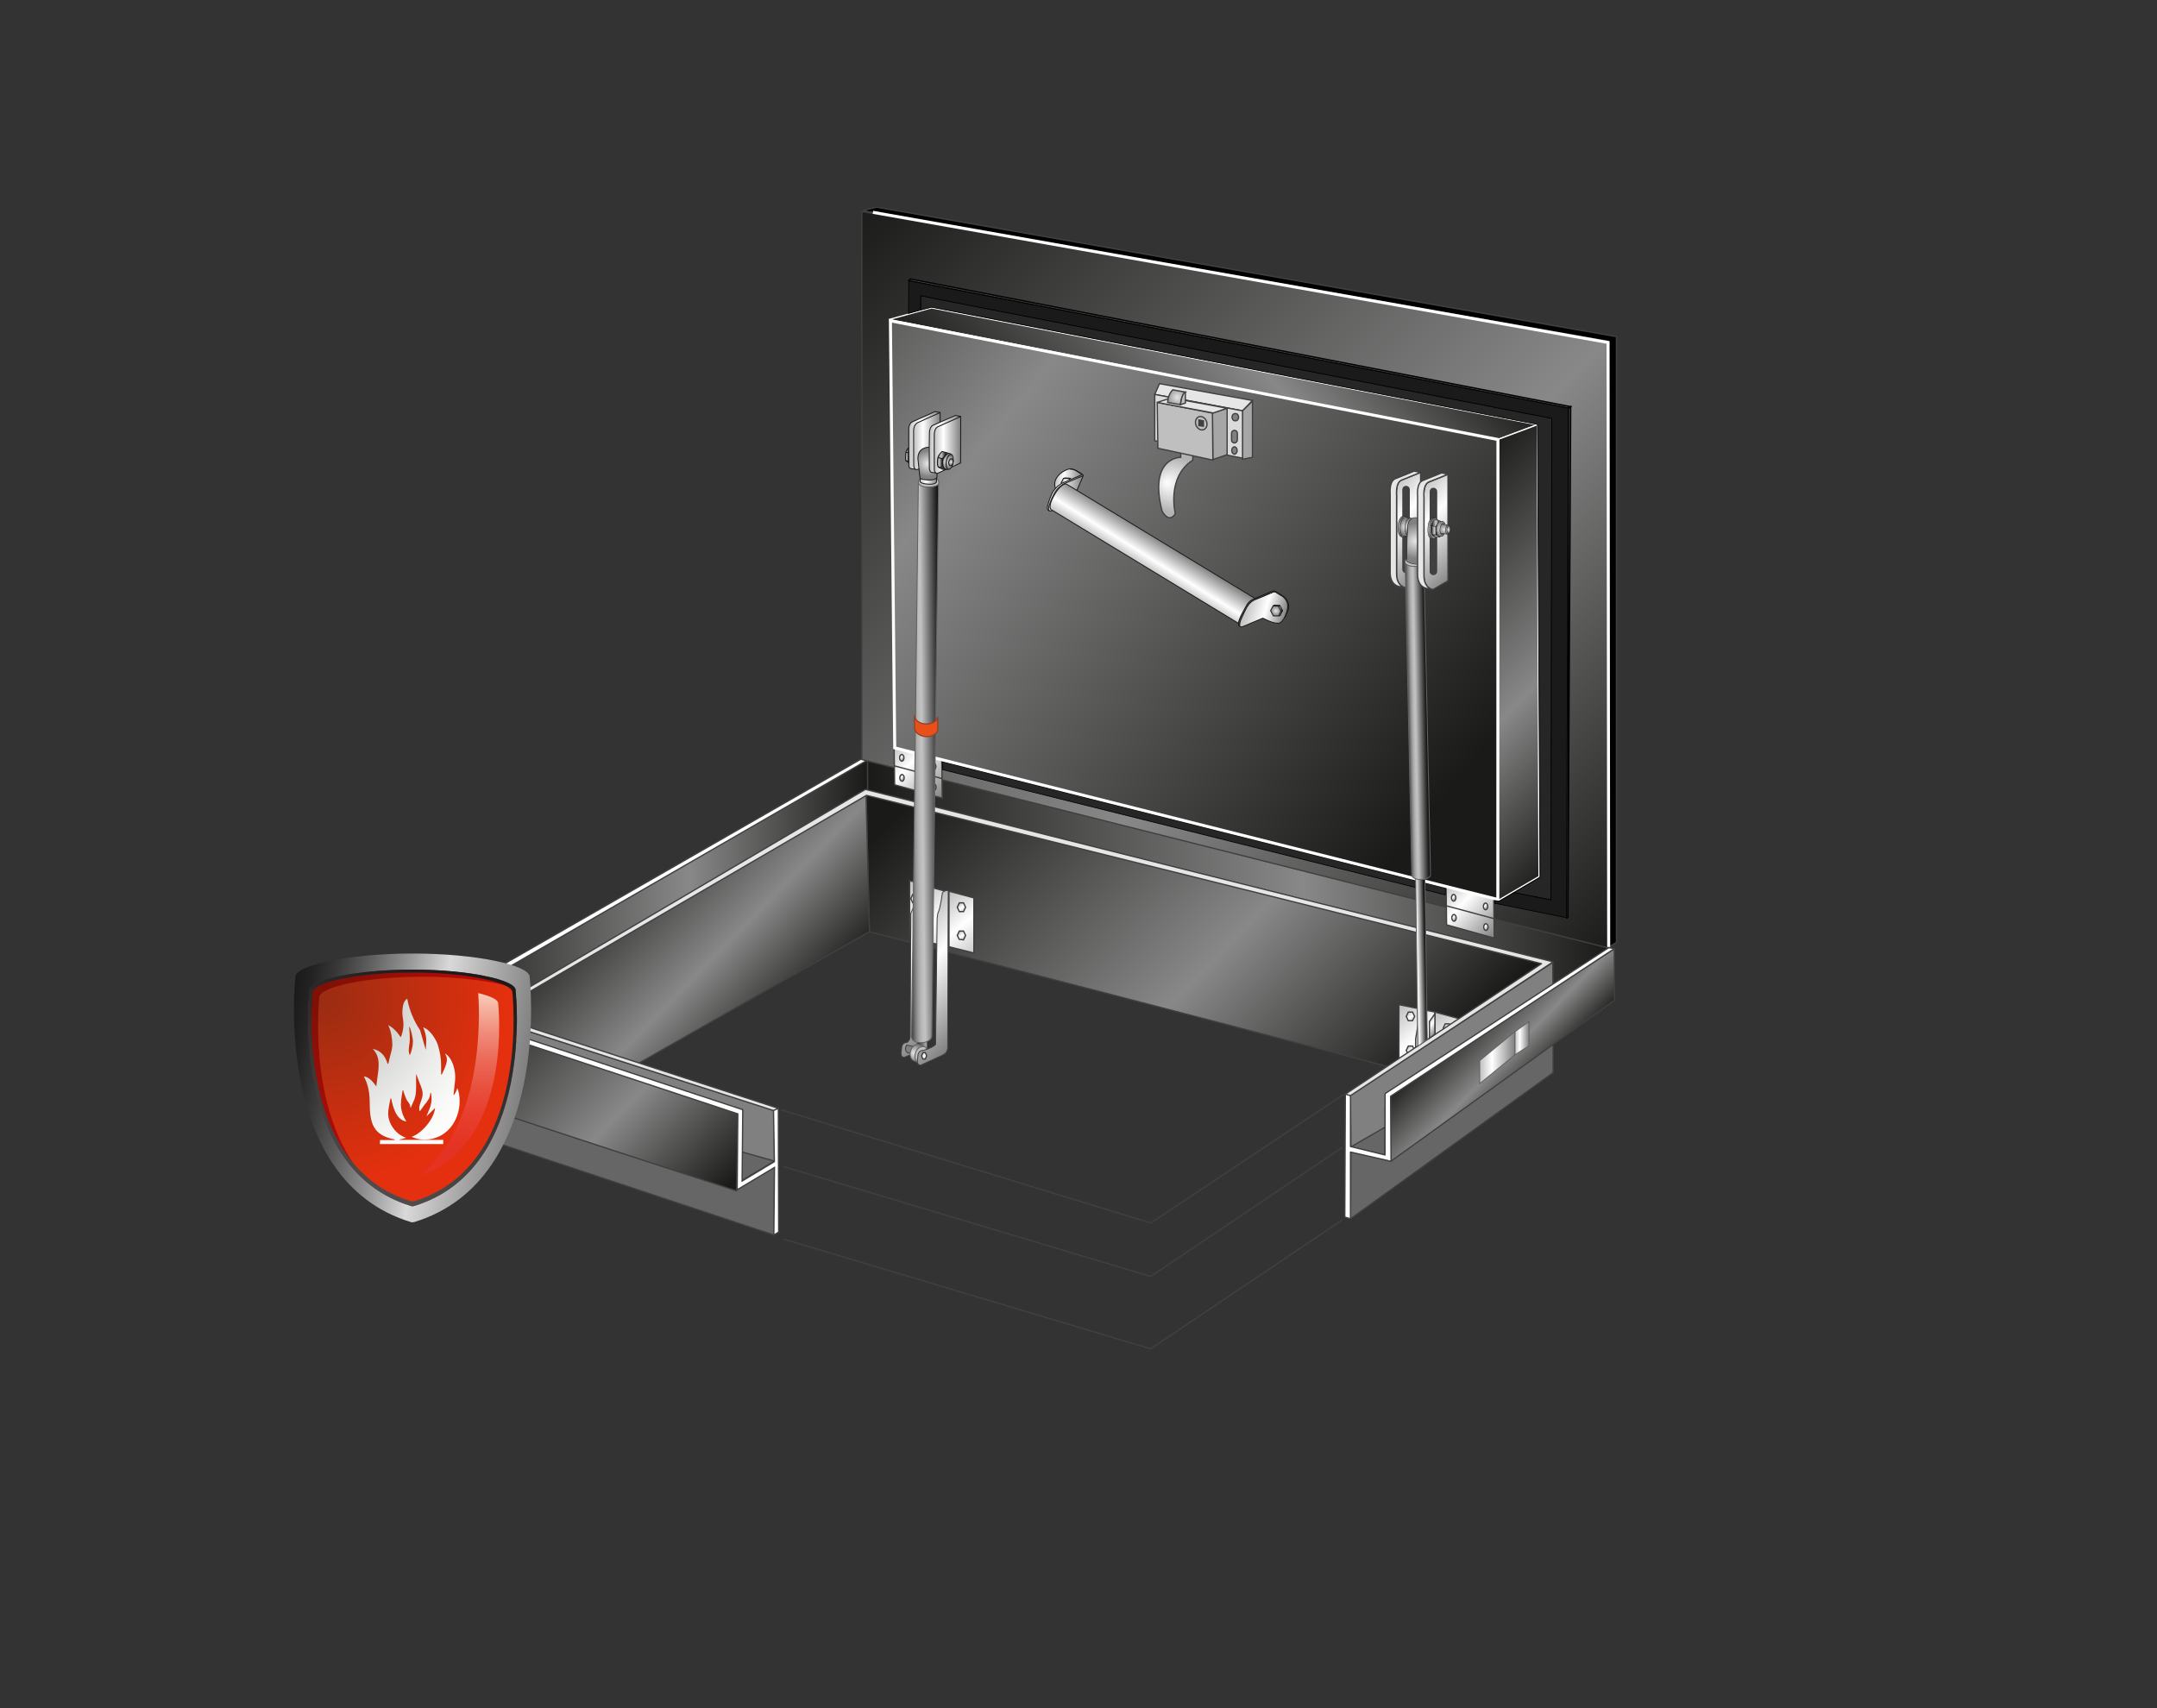 <?xml version="1.0" encoding="utf-8"?>
<!-- Generator: Adobe Illustrator 23.0.6, SVG Export Plug-In . SVG Version: 6.00 Build 0)  -->
<svg version="1.1" id="Layer_1" xmlns="http://www.w3.org/2000/svg" xmlns:xlink="http://www.w3.org/1999/xlink" x="0px" y="0px"
	 width="2000px" height="1584px" viewBox="0 0 2000 1584" style="enable-background:new 0 0 2000 1584;" xml:space="preserve">
<rect x="0" y="0" width="2000" height="1584" fill="#333333" stroke="none"/>
<style type="text/css">
	.st0{fill:url(#SVGID_1_);stroke:#404040;stroke-width:1.197;}
	.st1{fill:url(#SVGID_2_);stroke:#404040;stroke-width:1.197;}
	.st2{fill:url(#SVGID_3_);stroke:#404040;stroke-width:1.197;}
	.st3{fill:url(#SVGID_4_);stroke:#404040;stroke-width:1.197;}
	.st4{fill:#666666;stroke:#404040;stroke-width:1.197;stroke-linejoin:round;}
	.st5{fill:url(#SVGID_5_);stroke:#404040;stroke-width:1.197;}
	.st6{fill:url(#SVGID_6_);stroke:#404040;stroke-width:1.197;}
	.st7{fill:url(#SVGID_7_);stroke:#404040;stroke-width:1.197;}
	.st8{fill:url(#SVGID_8_);stroke:#404040;stroke-width:1.197;}
	.st9{fill:url(#SVGID_9_);stroke:#404040;stroke-width:1.197;}
	.st10{fill:url(#SVGID_10_);stroke:#404040;stroke-width:1.197;}
	.st11{fill:url(#SVGID_11_);stroke:#404040;stroke-width:1.197;}
	.st12{fill:#808080;stroke:#404040;stroke-width:1.197;}
	.st13{fill:url(#SVGID_12_);stroke:#404040;stroke-width:1.197;stroke-linejoin:round;}
	.st14{fill:url(#SVGID_13_);stroke:#404040;stroke-width:1.197;}
	.st15{fill:url(#SVGID_14_);stroke:#404040;stroke-width:1.197;}
	.st16{fill:none;stroke:#404040;stroke-width:1.197;}
	.st17{fill:#666666;stroke:#404040;stroke-width:1.197;}
	.st18{fill:#FFFFFF;stroke:#404040;stroke-width:1.197;stroke-linejoin:round;}
	.st19{fill:url(#SVGID_15_);stroke:#404040;stroke-width:1.197;stroke-linejoin:round;}
	.st20{fill:#FFFFFF;stroke:#404040;stroke-width:1.197;}
	.st21{fill:url(#SVGID_16_);stroke:#626261;stroke-width:0.834;}
	.st22{fill:url(#SVGID_17_);stroke:#626261;stroke-width:0.834;}
	.st23{fill:#E6E6E6;stroke:#404040;stroke-width:1.197;stroke-linejoin:round;}
	.st24{fill:url(#SVGID_18_);stroke:#404040;stroke-width:1.197;}
	.st25{stroke:#404040;stroke-width:1.197;}
	.st26{fill:url(#SVGID_19_);stroke:#FFFFFF;stroke-width:1.197;}
	.st27{fill:url(#SVGID_20_);stroke:#FFFFFF;stroke-width:1.197;}
	.st28{fill:none;stroke:#FFFFFF;stroke-width:2.793;}
	.st29{fill:url(#SVGID_21_);stroke:#404040;stroke-width:1.197;}
	.st30{fill:url(#SVGID_22_);stroke:#404040;stroke-width:1.197;}
	.st31{fill:url(#SVGID_23_);stroke:#404040;stroke-width:1.197;}
	.st32{fill:url(#SVGID_24_);stroke:#404040;stroke-width:1.197;}
	.st33{fill:url(#SVGID_25_);stroke:#404040;stroke-width:1.197;}
	.st34{fill:url(#SVGID_26_);stroke:#404040;stroke-width:1.197;}
	.st35{fill:url(#SVGID_27_);stroke:#404040;stroke-width:1.197;}
	.st36{fill:url(#SVGID_28_);stroke:#404040;stroke-width:1.197;}
	.st37{fill:url(#SVGID_29_);stroke:#404040;stroke-width:1.197;}
	.st38{fill:url(#SVGID_30_);stroke:#404040;stroke-width:1.197;}
	.st39{fill:#262626;stroke:#000000;stroke-width:0.683;}
	.st40{fill:#404040;stroke:#000000;stroke-width:1.197;}
	.st41{fill:url(#SVGID_31_);stroke:#404040;stroke-width:1.197;}
	.st42{fill:url(#SVGID_32_);stroke:#404040;stroke-width:0.834;stroke-miterlimit:10;}
	.st43{fill:#808080;stroke:#404040;stroke-width:0.862;}
	.st44{fill:#BFBFBF;stroke:#404040;stroke-width:1.197;}
	.st45{fill:url(#SVGID_33_);stroke:#FFFFFF;stroke-width:2.793;}
	.st46{fill:#E6E6E6;stroke:#404040;stroke-width:1.197;}
	.st47{fill:#A6A6A6;stroke:#404040;stroke-width:1.197;}
	.st48{fill:#DBDBDB;stroke:#404040;stroke-width:1.197;}
	.st49{fill:url(#SVGID_34_);stroke:#404040;stroke-width:1.197;}
	.st50{fill:url(#SVGID_35_);stroke:#404040;stroke-width:1.197;}
	.st51{fill:#404040;stroke:#404040;stroke-width:1.197;}
	.st52{fill:url(#SVGID_36_);}
	.st53{fill:url(#SVGID_37_);}
	.st54{fill:url(#SVGID_38_);}
	.st55{fill:url(#SVGID_39_);}
	.st56{fill:url(#SVGID_40_);}
	.st57{fill:url(#SVGID_41_);}
	.st58{fill:url(#SVGID_42_);}
	.st59{fill:url(#SVGID_43_);}
	.st60{fill:url(#SVGID_44_);}
	.st61{fill:url(#SVGID_45_);}
	.st62{fill:none;stroke:#1A1A18;stroke-width:0.834;stroke-miterlimit:10;}
	.st63{fill:url(#SVGID_46_);stroke:#626261;stroke-width:0.862;}
	.st64{fill:url(#SVGID_47_);stroke:#626261;stroke-width:0.862;}
	.st65{fill:#BFBFBF;stroke:#626261;stroke-width:0.862;}
	.st66{fill:url(#SVGID_48_);stroke:#626261;stroke-width:0.862;}
	.st67{fill:url(#SVGID_49_);stroke:#626261;stroke-width:0.862;}
	.st68{fill:url(#SVGID_50_);stroke:#626261;stroke-width:0.862;}
	.st69{fill:none;stroke:#626261;stroke-width:0.862;}
	.st70{fill:url(#SVGID_51_);stroke:#404040;stroke-width:1.197;}
	.st71{fill:url(#SVGID_52_);stroke:#404040;stroke-width:1.197;}
	.st72{fill:url(#SVGID_53_);stroke:#404040;stroke-width:1.197;}
	.st73{fill:url(#SVGID_54_);stroke:#404040;stroke-width:1.197;}
	.st74{fill:url(#SVGID_55_);stroke:#404040;stroke-width:1.197;}
	.st75{fill:url(#SVGID_56_);stroke:#626261;stroke-width:0.862;}
	.st76{fill:#E84F1A;stroke:#924025;stroke-width:1.077;}
	.st77{fill:url(#SVGID_57_);stroke:#626261;stroke-width:0.834;}
	.st78{fill:url(#SVGID_58_);stroke:#404040;stroke-width:1.197;stroke-linejoin:round;}
	.st79{fill:url(#SVGID_59_);stroke:#626261;stroke-width:0.834;}
	.st80{fill:#BFBFBF;stroke:#626261;stroke-width:0.834;}
	.st81{fill:url(#SVGID_60_);stroke:#1A1A18;stroke-width:0.399;stroke-miterlimit:10;}
	.st82{fill:url(#SVGID_61_);stroke:#404040;stroke-width:1.197;stroke-linejoin:round;}
	.st83{fill:none;stroke:#1A1A18;stroke-width:0.399;stroke-miterlimit:10;}
	.st84{fill:url(#SVGID_62_);}
	.st85{fill:url(#SVGID_63_);}
	.st86{fill:url(#SVGID_64_);}
	.st87{fill:url(#SVGID_65_);}
	.st88{fill:url(#SVGID_66_);}
	.st89{fill:url(#SVGID_67_);}
	.st90{fill:url(#SVGID_68_);}
	.st91{fill:url(#SVGID_69_);}
	.st92{fill:url(#SVGID_70_);}
	.st93{fill:url(#SVGID_71_);}
	.st94{fill:url(#SVGID_72_);}
	.st95{fill:url(#SVGID_73_);}
	.st96{fill:url(#SVGID_74_);stroke:#1A1A18;stroke-width:0.399;stroke-miterlimit:10;}
	.st97{fill:url(#SVGID_75_);}
	.st98{fill:url(#SVGID_76_);stroke:#1A1A18;stroke-width:0.399;stroke-miterlimit:10;}
	.st99{fill:url(#SVGID_77_);stroke:#1A1A18;stroke-width:0.399;stroke-miterlimit:10;}
	.st100{fill:url(#SVGID_78_);}
	.st101{fill:url(#SVGID_79_);}
	.st102{fill:url(#SVGID_80_);}
	.st103{fill:url(#SVGID_81_);}
	.st104{fill:url(#SVGID_82_);}
	.st105{fill:url(#SVGID_83_);}
	.st106{fill:url(#SVGID_84_);}
	.st107{fill:url(#SVGID_85_);}
	.st108{fill:url(#SVGID_86_);}
	.st109{fill:url(#SVGID_87_);}
	.st110{fill:url(#SVGID_88_);}
	.st111{fill:url(#SVGID_89_);}
	.st112{fill:url(#SVGID_90_);}
	.st113{fill:url(#SVGID_91_);}
	.st114{fill:url(#SVGID_92_);stroke:#404040;stroke-width:1.197;}
	.st115{fill:url(#SVGID_93_);stroke:#404040;stroke-width:0.834;stroke-miterlimit:10;}
	.st116{fill:url(#SVGID_94_);stroke:#404040;stroke-width:1.197;}
	.st117{fill:url(#SVGID_95_);}
	.st118{fill:url(#SVGID_96_);}
	.st119{fill:url(#SVGID_97_);}
	.st120{fill:url(#SVGID_98_);}
	.st121{fill:url(#SVGID_99_);}
	.st122{fill:url(#SVGID_100_);}
	.st123{fill:#1A1A1A;stroke:#000000;stroke-width:0.683;}
</style>
<g id="Layer_12">
	<g>
		
			<linearGradient id="SVGID_1_" gradientUnits="userSpaceOnUse" x1="1054.326" y1="868.174" x2="1359.918" y2="562.582" gradientTransform="matrix(1.2 -1.630000e-02 -1.630000e-02 -1.2 -337.03 1729.214)">
			<stop  offset="0" style="stop-color:#1A1A18"/>
			<stop  offset="0.588" style="stop-color:#878887"/>
			<stop  offset="1" style="stop-color:#1A1A18"/>
		</linearGradient>
		<polyline class="st0" points="1286.8,989.1 805.9,864 802.8,719.8 1444.4,887.7 		"/>
		
			<linearGradient id="SVGID_2_" gradientUnits="userSpaceOnUse" x1="1356.594" y1="623.873" x2="1347.757" y2="634.487" gradientTransform="matrix(1 0 0 -1 0 1581.89)">
			<stop  offset="0" style="stop-color:#BFBFBF"/>
			<stop  offset="0.35" style="stop-color:#FFFFFF"/>
			<stop  offset="1" style="stop-color:#808080"/>
		</linearGradient>
		<polygon class="st1" points="1351.3,958.1 1349.4,954 1351.3,950 1355.2,950 1357.2,954 1355.2,958.1 		"/>
		
			<linearGradient id="SVGID_3_" gradientUnits="userSpaceOnUse" x1="1356.659" y1="597.742" x2="1347.819" y2="608.359" gradientTransform="matrix(1 0 0 -1 0 1581.89)">
			<stop  offset="0" style="stop-color:#BFBFBF"/>
			<stop  offset="0.35" style="stop-color:#FFFFFF"/>
			<stop  offset="1" style="stop-color:#808080"/>
		</linearGradient>
		<polygon class="st2" points="1351.2,983.8 1349.4,980.2 1351.3,976.2 1355.2,976.2 1357.2,980.2 1355.2,984.2 		"/>
		
			<linearGradient id="SVGID_4_" gradientUnits="userSpaceOnUse" x1="773.477" y1="773.156" x2="916.18" y2="630.453" gradientTransform="matrix(1.2 -1.630000e-02 -1.630000e-02 -1.2 -351.536 1724.635)">
			<stop  offset="0" style="stop-color:#1A1A18"/>
			<stop  offset="0.588" style="stop-color:#878887"/>
			<stop  offset="1" style="stop-color:#1A1A18"/>
		</linearGradient>
		<polygon class="st3" points="806.2,864 803,736.5 432.8,937.2 586.9,989.1 		"/>
		<polygon class="st4" points="717.7,1145.4 719.8,1057.7 439.3,967.6 441.3,1053.5 		"/>
		
			<linearGradient id="SVGID_5_" gradientUnits="userSpaceOnUse" x1="1364.351" y1="587.547" x2="1304.487" y2="659.451" gradientTransform="matrix(1 0 0 -1 0 1581.89)">
			<stop  offset="0" style="stop-color:#BFBFBF"/>
			<stop  offset="0.35" style="stop-color:#FFFFFF"/>
			<stop  offset="1" style="stop-color:#808080"/>
		</linearGradient>
		<polygon class="st5" points="1330.5,938.6 1353.5,944.9 1353.5,995.9 1330.5,990.1 		"/>
		
			<linearGradient id="SVGID_6_" gradientUnits="userSpaceOnUse" x1="1338.198" y1="592.355" x2="1272.574" y2="671.178" gradientTransform="matrix(1 0 0 -1 0 1581.89)">
			<stop  offset="0" style="stop-color:#BFBFBF"/>
			<stop  offset="0.35" style="stop-color:#FFFFFF"/>
			<stop  offset="1" style="stop-color:#808080"/>
		</linearGradient>
		<polygon class="st6" points="1297.1,931.7 1330.5,938.6 1330,988.2 1297.1,981.8 		"/>
		
			<linearGradient id="SVGID_7_" gradientUnits="userSpaceOnUse" x1="1345.31" y1="624.427" x2="1336.474" y2="635.04" gradientTransform="matrix(1 0 0 -1 0 1581.89)">
			<stop  offset="0" style="stop-color:#BFBFBF"/>
			<stop  offset="0.35" style="stop-color:#FFFFFF"/>
			<stop  offset="1" style="stop-color:#808080"/>
		</linearGradient>
		<polygon class="st7" points="1340,957.5 1338.1,953.5 1340,949.5 1343.9,949.5 1345.9,953.5 1343.9,957.5 		"/>
		
			<linearGradient id="SVGID_8_" gradientUnits="userSpaceOnUse" x1="1311.099" y1="635.286" x2="1302.262" y2="645.9" gradientTransform="matrix(1 0 0 -1 0 1581.89)">
			<stop  offset="0" style="stop-color:#BFBFBF"/>
			<stop  offset="0.35" style="stop-color:#FFFFFF"/>
			<stop  offset="1" style="stop-color:#808080"/>
		</linearGradient>
		<polygon class="st8" points="1305.8,946.6 1303.9,942.6 1305.8,938.6 1309.7,938.6 1311.7,942.6 1309.7,946.6 		"/>
		
			<linearGradient id="SVGID_9_" gradientUnits="userSpaceOnUse" x1="1311.099" y1="603.802" x2="1302.261" y2="614.417" gradientTransform="matrix(1 0 0 -1 0 1581.89)">
			<stop  offset="0" style="stop-color:#BFBFBF"/>
			<stop  offset="0.35" style="stop-color:#FFFFFF"/>
			<stop  offset="1" style="stop-color:#808080"/>
		</linearGradient>
		<polygon class="st9" points="1305.8,978.1 1303.9,974.1 1305.8,970.1 1309.7,970.1 1311.7,974.1 1309.7,978.1 		"/>
		
			<linearGradient id="SVGID_10_" gradientUnits="userSpaceOnUse" x1="1342.283" y1="657.68" x2="1410.068" y2="589.895" gradientTransform="matrix(1.2 0 0 -1.2 -335.118 1758.381)">
			<stop  offset="0" style="stop-color:#BFBFBF"/>
			<stop  offset="0.35" style="stop-color:#FFFFFF"/>
			<stop  offset="1" style="stop-color:#808080"/>
		</linearGradient>
		<polygon class="st10" points="1312.6,963.5 1312.7,1086.3 1318,1083.2 1318.1,931.5 		"/>
		
			<linearGradient id="SVGID_11_" gradientUnits="userSpaceOnUse" x1="1345.371" y1="598.297" x2="1336.538" y2="608.906" gradientTransform="matrix(1 0 0 -1 0 1581.89)">
			<stop  offset="0" style="stop-color:#BFBFBF"/>
			<stop  offset="0.35" style="stop-color:#FFFFFF"/>
			<stop  offset="1" style="stop-color:#808080"/>
		</linearGradient>
		<polygon class="st11" points="1339.9,983.3 1338.1,979.7 1340,975.6 1343.9,975.6 1345.9,979.7 1343.9,983.7 		"/>
		<polygon class="st4" points="1440.1,994.8 1440.1,903.6 1252.7,1049.1 1252.2,1130.3 		"/>
		<polygon class="st12" points="1439.8,892.5 1440.3,915.6 1284.4,1027.9 1284.5,1049.4 1284.5,1047.8 1252.6,1065.9 1252.2,1015.7 
					"/>
		
			<linearGradient id="SVGID_12_" gradientUnits="userSpaceOnUse" x1="1430.116" y1="634.264" x2="1488.402" y2="575.977" gradientTransform="matrix(1.2 -1.630000e-02 -1.630000e-02 -1.2 -351.536 1724.635)">
			<stop  offset="0" style="stop-color:#1A1A18"/>
			<stop  offset="0.588" style="stop-color:#878887"/>
			<stop  offset="1" style="stop-color:#1A1A18"/>
		</linearGradient>
		<polygon class="st13" points="1497.1,927.6 1496.8,879.9 1288.5,1015.1 1289.7,1076.9 		"/>
		
			<linearGradient id="SVGID_13_" gradientUnits="userSpaceOnUse" x1="403.312" y1="755.422" x2="804.87" y2="755.422" gradientTransform="matrix(1 0 0 -1 0 1581.89)">
			<stop  offset="0" style="stop-color:#1A1A18"/>
			<stop  offset="0.588" style="stop-color:#878887"/>
			<stop  offset="1" style="stop-color:#1A1A18"/>
		</linearGradient>
		<polygon class="st14" points="445.1,952.1 449.6,941.4 804.5,735.6 804.9,700.9 403.3,938 		"/>
		
			<linearGradient id="SVGID_14_" gradientUnits="userSpaceOnUse" x1="804.371" y1="772.464" x2="1491.812" y2="772.464" gradientTransform="matrix(1 0 0 -1 0 1581.89)">
			<stop  offset="0" style="stop-color:#1A1A18"/>
			<stop  offset="0.588" style="stop-color:#878887"/>
			<stop  offset="1" style="stop-color:#1A1A18"/>
		</linearGradient>
		<polygon class="st15" points="804.4,703.2 804.5,737 1439.8,892.5 1440.1,915.6 1491.5,882.8 1491.8,871.5 		"/>
		<polygon class="st12" points="718.1,1029.9 719.1,1053 719.8,1078.3 686.2,1098.9 686.8,1074.4 686.7,1051.3 445.6,971.1 
			445.6,942.1 		"/>
		<g>
			<line class="st16" x1="724.1" y1="1029.2" x2="1067" y2="1134.2"/>
			<line class="st16" x1="1245.7" y1="1015.1" x2="1067" y2="1134.2"/>
		</g>
		<g>
			<line class="st16" x1="726.4" y1="1081.9" x2="1066.9" y2="1183.8"/>
			<line class="st16" x1="1244.6" y1="1064.1" x2="1066.9" y2="1183.8"/>
		</g>
		<line class="st16" x1="726.4" y1="1149.1" x2="1066.9" y2="1250.9"/>
		<line class="st16" x1="1244.6" y1="1131.3" x2="1066.9" y2="1250.9"/>
		<polygon class="st17" points="687.9,1068.3 718.1,1076.8 688,1094.6 		"/>
		<polygon class="st17" points="1252.6,1063.6 1284.5,1045.2 1284.2,1071.3 		"/>
		<path class="st18" d="M1247.4,1014.5l-0.5,114.2l5.3,1.6v-61.9l37.6,8.6l-0.4-60.3l207.4-136.9l-5.1-1l-207.4,135.4l-0.1,56.9
			l-32-7.8v-47.8"/>
		
			<linearGradient id="SVGID_15_" gradientUnits="userSpaceOnUse" x1="656.537" y1="661.788" x2="828.72" y2="489.605" gradientTransform="matrix(1.2 -1.630000e-02 -1.630000e-02 -1.2 -337.03 1729.214)">
			<stop  offset="0" style="stop-color:#1A1A18"/>
			<stop  offset="0.588" style="stop-color:#878887"/>
			<stop  offset="1" style="stop-color:#1A1A18"/>
		</linearGradient>
		<polygon class="st19" points="391.3,1008.8 392.3,937 684.6,1030.8 682.9,1104.4 		"/>
		<path class="st20" d="M717.2,1029.4l0.8,47.9l-29.9,18l0.6-66.2l-284-93.5L804,705.1l-5-1.5L392.9,936.8l291.2,96.2l-0.6,70.4
			l34.6-20.7l-0.6,62.7l4.5-2.8l-0.3-114.7"/>
		
			<linearGradient id="SVGID_16_" gradientUnits="userSpaceOnUse" x1="1404.606" y1="619.047" x2="1417.669" y2="619.047" gradientTransform="matrix(1 0 0 -1 0 1581.89)">
			<stop  offset="0" style="stop-color:#BFBFBF"/>
			<stop  offset="0.35" style="stop-color:#FFFFFF"/>
			<stop  offset="1" style="stop-color:#808080"/>
		</linearGradient>
		<polygon class="st21" points="1417.7,947.4 1417.7,969.8 1404.6,978.3 1404.6,956.8 		"/>
		
			<linearGradient id="SVGID_17_" gradientUnits="userSpaceOnUse" x1="1372.015" y1="601.02" x2="1404.606" y2="601.02" gradientTransform="matrix(1 0 0 -1 0 1581.89)">
			<stop  offset="0" style="stop-color:#BFBFBF"/>
			<stop  offset="0.35" style="stop-color:#FFFFFF"/>
			<stop  offset="1" style="stop-color:#808080"/>
		</linearGradient>
		<polygon class="st22" points="1372,1005 1404.6,978.3 1404.6,956.8 1372,983.6 		"/>
		<polygon class="st23" points="1247.4,1014.7 1429.3,893.7 803.4,737.6 454.6,940.9 721.8,1027.9 717.1,1029.9 445.6,942.1 
			802.4,732.1 1440.1,892 1252.2,1016.1 		"/>
		
			<linearGradient id="SVGID_18_" gradientUnits="userSpaceOnUse" x1="952.6" y1="1320.434" x2="1535.229" y2="737.805" gradientTransform="matrix(1.2 0 0 -1.2 -335.118 1758.381)">
			<stop  offset="0" style="stop-color:#1A1A18"/>
			<stop  offset="0.588" style="stop-color:#878887"/>
			<stop  offset="1" style="stop-color:#1A1A18"/>
		</linearGradient>
		<polygon class="st24" points="799.1,196.1 799.1,704.4 1490.9,879.1 1490.9,317.4 		"/>
		<polygon class="st25" points="799.9,195.3 1491.6,316.6 1491.6,878.4 1498.8,874 1498.8,312.2 812.6,192.1 		"/>
		
			<linearGradient id="SVGID_19_" gradientUnits="userSpaceOnUse" x1="1106.194" y1="1067.195" x2="1327.226" y2="1288.227" gradientTransform="matrix(1.2 0 0 -1.2 -335.118 1758.381)">
			<stop  offset="0" style="stop-color:#1A1A18"/>
			<stop  offset="0.588" style="stop-color:#878887"/>
			<stop  offset="1" style="stop-color:#1A1A18"/>
		</linearGradient>
		<polygon class="st26" points="863.7,285.5 1425.4,393.9 1388.7,407.6 824.4,296.3 		"/>
		
			<linearGradient id="SVGID_20_" gradientUnits="userSpaceOnUse" x1="1352.359" y1="1052.621" x2="1548.483" y2="856.497" gradientTransform="matrix(1.2 0 0 -1.2 -335.118 1758.381)">
			<stop  offset="0" style="stop-color:#1A1A18"/>
			<stop  offset="0.588" style="stop-color:#878887"/>
			<stop  offset="1" style="stop-color:#1A1A18"/>
		</linearGradient>
		<polygon class="st27" points="1427,812.9 1425.4,393.9 1388.7,407.6 1388.7,835.3 		"/>
		<path class="st20" d="M833.8,602.1c-3-0.7-4.5-4.8-3.4-9.1c1.1-4.3,4.3-7.2,7.3-6.5c2.9,0.7,4.5,4.8,3.4,9.1
			C840,599.9,836.8,602.8,833.8,602.1z"/>
		<polyline class="st28" points="809.4,196.9 1491,317.6 1491.6,878.2 		"/>
		<g>
			<g>
				
					<linearGradient id="SVGID_21_" gradientUnits="userSpaceOnUse" x1="833.783" y1="901.579" x2="881.476" y2="853.886" gradientTransform="matrix(1 -1.360000e-02 -1.360000e-02 -1 6.005 1604.537)">
					<stop  offset="0" style="stop-color:#BFBFBF"/>
					<stop  offset="0.35" style="stop-color:#FFFFFF"/>
					<stop  offset="1" style="stop-color:#808080"/>
				</linearGradient>
				<polygon class="st29" points="873.2,702.1 873.7,740.2 829.5,727.8 829.3,713.3 829,691 				"/>
				<line class="st16" x1="873.7" y1="722.1" x2="829.5" y2="710.3"/>
			</g>
			
				<linearGradient id="SVGID_22_" gradientUnits="userSpaceOnUse" x1="840.436" y1="892.296" x2="844.231" y2="888.501" gradientTransform="matrix(1 -1.360000e-02 -1.360000e-02 -1 6.005 1604.537)">
				<stop  offset="0" style="stop-color:#BFBFBF"/>
				<stop  offset="0.35" style="stop-color:#FFFFFF"/>
				<stop  offset="1" style="stop-color:#808080"/>
			</linearGradient>
			<path class="st30" d="M834.1,702.8c0,1.7,1,3.1,2.1,3.1c1.1,0,2-1.4,2-3.1c0-1.7-1-3.1-2.1-3.1
				C835,699.7,834.1,701.1,834.1,702.8z"/>
			
				<linearGradient id="SVGID_23_" gradientUnits="userSpaceOnUse" x1="840.437" y1="873.714" x2="844.23" y2="869.921" gradientTransform="matrix(1 -1.360000e-02 -1.360000e-02 -1 6.005 1604.537)">
				<stop  offset="0" style="stop-color:#BFBFBF"/>
				<stop  offset="0.35" style="stop-color:#FFFFFF"/>
				<stop  offset="1" style="stop-color:#808080"/>
			</linearGradient>
			<path class="st31" d="M834.3,721.4c0,1.7,1,3.1,2.1,3.1c1.1,0,2-1.4,2-3.1c0-1.7-1-3.1-2.1-3.1
				C835.2,718.3,834.3,719.7,834.3,721.4z"/>
			
				<linearGradient id="SVGID_24_" gradientUnits="userSpaceOnUse" x1="869.915" y1="883.941" x2="873.708" y2="880.148" gradientTransform="matrix(1 -1.360000e-02 -1.360000e-02 -1 6.005 1604.537)">
				<stop  offset="0" style="stop-color:#BFBFBF"/>
				<stop  offset="0.35" style="stop-color:#FFFFFF"/>
				<stop  offset="1" style="stop-color:#808080"/>
			</linearGradient>
			<path class="st32" d="M863.7,710.8c0,1.7,1,3.1,2.1,3.1c1.1,0,2-1.4,2-3.1c0-1.7-1-3.1-2.1-3.1
				C864.6,707.6,863.6,709,863.7,710.8z"/>
			
				<linearGradient id="SVGID_25_" gradientUnits="userSpaceOnUse" x1="869.914" y1="864.74" x2="873.707" y2="860.947" gradientTransform="matrix(1 -1.360000e-02 -1.360000e-02 -1 6.005 1604.537)">
				<stop  offset="0" style="stop-color:#BFBFBF"/>
				<stop  offset="0.35" style="stop-color:#FFFFFF"/>
				<stop  offset="1" style="stop-color:#808080"/>
			</linearGradient>
			<path class="st33" d="M863.9,730c0,1.7,1,3.1,2.1,3.1c1.1,0,2-1.4,2-3.1c0-1.7-1-3.1-2.1-3.1C864.8,726.8,863.9,728.2,863.9,730z
				"/>
		</g>
		<g>
			<g>
				
					<linearGradient id="SVGID_26_" gradientUnits="userSpaceOnUse" x1="1343.726" y1="764.789" x2="1391.415" y2="717.1" gradientTransform="matrix(1 -1.360000e-02 -1.360000e-02 -1 6.005 1604.537)">
					<stop  offset="0" style="stop-color:#BFBFBF"/>
					<stop  offset="0.35" style="stop-color:#FFFFFF"/>
					<stop  offset="1" style="stop-color:#808080"/>
				</linearGradient>
				<polygon class="st34" points="1385,832 1385.5,870 1341.3,857.7 1341.1,843.2 1340.8,820.9 				"/>
				<line class="st16" x1="1385.5" y1="852" x2="1341.3" y2="840.1"/>
			</g>
			
				<linearGradient id="SVGID_27_" gradientUnits="userSpaceOnUse" x1="1350.377" y1="755.507" x2="1354.171" y2="751.713" gradientTransform="matrix(1 -1.360000e-02 -1.360000e-02 -1 6.005 1604.537)">
				<stop  offset="0" style="stop-color:#BFBFBF"/>
				<stop  offset="0.35" style="stop-color:#FFFFFF"/>
				<stop  offset="1" style="stop-color:#808080"/>
			</linearGradient>
			<path class="st35" d="M1345.8,832.6c0,1.7,1,3.1,2.1,3.1c1.1,0,2-1.4,2-3.1c0-1.7-1-3.1-2.1-3.1
				C1346.7,829.5,1345.8,830.9,1345.8,832.6z"/>
			
				<linearGradient id="SVGID_28_" gradientUnits="userSpaceOnUse" x1="1350.379" y1="736.925" x2="1354.173" y2="733.131" gradientTransform="matrix(1 -1.360000e-02 -1.360000e-02 -1 6.005 1604.537)">
				<stop  offset="0" style="stop-color:#BFBFBF"/>
				<stop  offset="0.35" style="stop-color:#FFFFFF"/>
				<stop  offset="1" style="stop-color:#808080"/>
			</linearGradient>
			<path class="st36" d="M1346.1,851.2c0,1.7,1,3.1,2.1,3.1c1.2,0,2.1-1.4,2-3.1c0-1.7-1-3.1-2.1-3.1
				C1347,848.1,1346.1,849.5,1346.1,851.2z"/>
			
				<linearGradient id="SVGID_29_" gradientUnits="userSpaceOnUse" x1="1379.857" y1="747.152" x2="1383.649" y2="743.36" gradientTransform="matrix(1 -1.360000e-02 -1.360000e-02 -1 6.005 1604.537)">
				<stop  offset="0" style="stop-color:#BFBFBF"/>
				<stop  offset="0.35" style="stop-color:#FFFFFF"/>
				<stop  offset="1" style="stop-color:#808080"/>
			</linearGradient>
			<path class="st37" d="M1375.4,840.6c0,1.7,1,3.1,2.1,3.1c1.1,0,2-1.4,2-3.1c0-1.7-1-3.1-2.1-3.1
				C1376.3,837.5,1375.4,838.9,1375.4,840.6z"/>
			
				<linearGradient id="SVGID_30_" gradientUnits="userSpaceOnUse" x1="1379.854" y1="727.951" x2="1383.647" y2="724.159" gradientTransform="matrix(1 -1.360000e-02 -1.360000e-02 -1 6.005 1604.537)">
				<stop  offset="0" style="stop-color:#BFBFBF"/>
				<stop  offset="0.35" style="stop-color:#FFFFFF"/>
				<stop  offset="1" style="stop-color:#808080"/>
			</linearGradient>
			<path class="st38" d="M1375.7,859.8c0,1.7,1,3.1,2.1,3.1c1.1,0,2-1.4,2-3.1c0-1.7-1-3.1-2.1-3.1
				C1376.6,856.7,1375.7,858.1,1375.7,859.8z"/>
		</g>
		<polygon class="st39" points="1340.1,823.5 873.7,706.3 874.1,713.8 1340.1,829.9 		"/>
		<polyline class="st40" points="1452.4,851.8 1453.8,850.6 1456.4,377.1 1454.2,378.6 1453.8,850.6 		"/>
		<polygon class="st40" points="1456.4,377.1 844.1,258.7 842.6,260.4 1454.2,378.6 		"/>
		
			<linearGradient id="SVGID_31_" gradientUnits="userSpaceOnUse" x1="877.277" y1="709.412" x2="817.41" y2="781.32" gradientTransform="matrix(1 0 0 -1 0 1581.89)">
			<stop  offset="0" style="stop-color:#BFBFBF"/>
			<stop  offset="0.35" style="stop-color:#FFFFFF"/>
			<stop  offset="1" style="stop-color:#808080"/>
		</linearGradient>
		<polygon class="st41" points="843.4,816.7 866.4,823 866.4,874 843.4,868.2 		"/>
		
			<linearGradient id="SVGID_32_" gradientUnits="userSpaceOnUse" x1="810.252" y1="719.443" x2="887.99" y2="641.705" gradientTransform="matrix(1 0 0 -1 0 1581.89)">
			<stop  offset="0" style="stop-color:#BFBFBF"/>
			<stop  offset="0.35" style="stop-color:#FFFFFF"/>
			<stop  offset="1" style="stop-color:#808080"/>
		</linearGradient>
		<path class="st42" d="M857.5,818.6L857,964.7c0,0,0.9,7.2-3,9.1c-4.2,2.1-15.6,6.8-15.6,6.8s-3.2,0-2.9-4l0.7-6.3
			c0,0,1.1-3.3,3.6-3.3c2.5,0,4-3.5,4.1-5.5c0.1-2,0.6-114.3,0.6-114.3s0.2-0.7,1.6-3.7c1.7-3.5,5.9-22.7,5.9-22.7
			S853.1,818.6,857.5,818.6z"/>
		<path class="st43" d="M840.8,969.2c0,0-3.3,4.2,1,7.2l11,2v-6.5L840.8,969.2z"/>
		
			<ellipse transform="matrix(0.242 -0.97 0.97 0.242 49.682 1264.094)" class="st20" cx="834.1" cy="600.2" rx="8" ry="5.5"/>
		<path class="st44" d="M1361.4,764.4c-6.9,0-12.4-3.1-12.4-6.9c0-3.8,5.6-6.9,12.4-6.9c6.9,0,12.4,3.1,12.4,6.9
			C1373.8,761.3,1368.2,764.4,1361.4,764.4z"/>
		
			<linearGradient id="SVGID_33_" gradientUnits="userSpaceOnUse" x1="1339.425" y1="843.238" x2="631.938" y2="1421.185" gradientTransform="matrix(1 0 0 -1 0 1581.89)">
			<stop  offset="0" style="stop-color:#1A1A18"/>
			<stop  offset="0.588" style="stop-color:#878887"/>
			<stop  offset="1" style="stop-color:#1A1A18"/>
		</linearGradient>
		<polygon class="st45" points="1388.8,834.2 829.6,693.6 825.6,297.5 1388.9,407.6 		"/>
		<polygon class="st46" points="1152.1,381 1070.7,365.8 1075.1,355.8 1161.3,371.4 		"/>
		<polygon class="st47" points="1152.1,381 1161.3,372 1161.3,424.1 1152.1,425.9 		"/>
		<polygon class="st48" points="1070.7,365.8 1152.1,381 1152.1,424.9 1070.7,408.7 		"/>
		
			<radialGradient id="SVGID_34_" cx="1187.242" cy="1090.547" r="21.274" fx="1180.577" fy="1092.313" gradientTransform="matrix(1.2 0 0 -1.2 -335.118 1758.381)" gradientUnits="userSpaceOnUse">
			<stop  offset="0" style="stop-color:#FFFFFF"/>
			<stop  offset="1" style="stop-color:#B3B3B3"/>
		</radialGradient>
		<path class="st49" d="M1094.8,418.4v5.7c0,0-29.9-0.4-17.4,49.7c0,0,6.2,12.4,12.4,2.6c0,0-8.6-33.7,16.2-49.7V420L1094.8,418.4z"
			/>
		<polygon class="st47" points="1137.8,421.7 1137.8,378.6 1124.2,383.1 1124.5,426.2 		"/>
		<polygon class="st44" points="1073,373.2 1124.2,383.1 1124.6,426.7 1073.6,415.7 		"/>
		<polygon class="st46" points="1137.8,378.6 1085.9,369 1073,373.2 1124.9,383 		"/>
		
			<radialGradient id="SVGID_35_" cx="1188.851" cy="1158.233" r="7.247" gradientTransform="matrix(1.2 0 0 -1.2 -335.118 1758.381)" gradientUnits="userSpaceOnUse">
			<stop  offset="0" style="stop-color:#E6E6E6"/>
			<stop  offset="1" style="stop-color:#999999"/>
		</radialGradient>
		<path class="st50" d="M1082.6,373.2l12,2.1c0,0,0.6-9.3,4.5-11.7l-11.7-2.1C1087.4,361.5,1083.2,365.1,1082.6,373.2z"/>
		<path class="st44" d="M1094.6,375.3c0,0,0.9-10.2,4.5-11.7v10.2L1094.6,375.3z"/>
		<path class="st12" d="M1144.6,410.8c-1.5,0-2.7-1.2-2.7-2.7v-6.3c0-1.5,1.2-2.7,2.7-2.7l0,0c1.5,0,2.7,1.2,2.7,2.7v6.3
			C1147.2,409.5,1146,410.8,1144.6,410.8L1144.6,410.8z"/>
		<ellipse class="st12" cx="1145.4" cy="386.9" rx="3" ry="3.4"/>
		<path class="st12" d="M1144.6,421.2c-1.4,0-2.5-1.5-2.5-3.4c0-1.9,1.1-3.4,2.5-3.4c1.4,0,2.5,1.5,2.5,3.4
			C1147.1,419.7,1145.9,421.2,1144.6,421.2z"/>
		<path class="st44" d="M1116.2,398.4c-2.7,1.1-5.9-0.7-7.2-3.9c-1.3-3.2-0.2-6.8,2.4-7.9c2.7-1.1,5.9,0.7,7.2,3.9
			C1119.9,393.8,1118.8,397.3,1116.2,398.4z"/>
		<polygon class="st51" points="1111.6,389.4 1111.6,394.7 1115.8,395.3 1115.8,390.3 		"/>
		<g>
			<g id="XMLID_1_">
				<g>
					
						<linearGradient id="SVGID_36_" gradientUnits="userSpaceOnUse" x1="970.975" y1="1127.547" x2="1004.495" y2="1127.547" gradientTransform="matrix(1 0 0 -1 0 1581.89)">
						<stop  offset="0" style="stop-color:#BFBFBF"/>
						<stop  offset="0.35" style="stop-color:#FFFFFF"/>
						<stop  offset="1" style="stop-color:#808080"/>
					</linearGradient>
					<path class="st52" d="M999.9,443c0,0-9.5,4.1-11.6,4.9c-2.2,0.8-5.1,2.2-8.1,5.8c-3.1,3.6-6.4,11.8-7.6,15.8
						c-0.8,2.9-0.2,3.9,0.3,4.2c-0.3,0-0.6-0.2-0.8-0.3c-1.9-1.1-0.9-4-0.9-4s1.1-5.2,3.9-11.2c0.9-2,2.2-3.8,3.4-5.1
						c2.5-2.8,5-4.4,5.8-4.8c0.6-0.3,4.7-2,8.8-3.8c4.3-1.8,8.5-3.6,8.5-3.6s2.1-0.7,0.6-1.6l-4-2.4c0,0-2.8-2-6.1-2
						c3.1-0.5,6.9,1.8,6.9,1.8s3.5,2.2,4.9,3.1c0.6,0.4,0.7,0.8,0.6,1l0,0.1c-0.2,0.2-0.5,0.4-0.5,0.4L999.9,443z"/>
					
						<linearGradient id="SVGID_37_" gradientUnits="userSpaceOnUse" x1="972.255" y1="1124.394" x2="1004.406" y2="1124.394" gradientTransform="matrix(1 0 0 -1 0 1581.89)">
						<stop  offset="0" style="stop-color:#BFBFBF"/>
						<stop  offset="0.35" style="stop-color:#FFFFFF"/>
						<stop  offset="1" style="stop-color:#808080"/>
					</linearGradient>
					<path class="st53" d="M988.4,447.9c2.1-0.8,11.6-4.9,11.6-4.9l4-1.6c0,0,0.3-0.1,0.5-0.4l-5.9,13.8l-9.9-6
						c-3.8-0.6-9.5,6.1-13.4,14.9c-3.9,8.7,0.6,9.6,0.6,9.6s-1,0.8-2.7,0.5c0,0-0.1,0-0.2-0.1c-0.5-0.4-1.2-1.4-0.3-4.2
						c1.2-4,4.5-12.2,7.6-15.8C983.3,450.1,986.2,448.7,988.4,447.9z"/>
					
						<linearGradient id="SVGID_38_" gradientUnits="userSpaceOnUse" x1="977.852" y1="1137.804" x2="1002.849" y2="1137.804" gradientTransform="matrix(1 0 0 -1 0 1581.89)">
						<stop  offset="0" style="stop-color:#BFBFBF"/>
						<stop  offset="0.35" style="stop-color:#FFFFFF"/>
						<stop  offset="1" style="stop-color:#808080"/>
					</linearGradient>
					<path class="st54" d="M992.4,443.5l-4.9-0.3l-1.4,0.4l-2.2,4l0.4,0.7c-0.8,0.4-3.3,2-5.8,4.8c-3.9-10.8,9.3-17.8,13-18.1
						c0.2,0,0.4,0,0.6,0c3.4,0,6.1,2,6.1,2l4,2.4c1.5,0.9-0.6,1.6-0.6,1.6s-4.2,1.8-8.5,3.6L992.4,443.5z"/>
					
						<radialGradient id="SVGID_39_" cx="988.57" cy="1136.129" r="3.737" gradientTransform="matrix(1 0 0 -1 0 1581.89)" gradientUnits="userSpaceOnUse">
						<stop  offset="0" style="stop-color:#FFFFFF"/>
						<stop  offset="1" style="stop-color:#B3B3B3"/>
					</radialGradient>
					<path class="st55" d="M993.2,444.6c-4.1,1.7-8.2,3.4-8.8,3.8l-0.4-0.7l2.2-4l1.4-0.4l4.9,0.3L993.2,444.6z"/>
					
						<linearGradient id="SVGID_40_" gradientUnits="userSpaceOnUse" x1="1180.426" y1="1020.252" x2="1186.653" y2="1020.252" gradientTransform="matrix(1 0 0 -1 0 1581.89)">
						<stop  offset="0" style="stop-color:#FFFAD9"/>
						<stop  offset="0.95" style="stop-color:#FCC000"/>
						<stop  offset="0.99" style="stop-color:#FFFFFF"/>
					</linearGradient>
					<polygon class="st56" points="1185.3,562.1 1180.4,561.9 1181.7,561.2 1186.7,561.5 					"/>
					
						<linearGradient id="SVGID_41_" gradientUnits="userSpaceOnUse" x1="1185.733" y1="1013.21" x2="1189.204" y2="1013.21" gradientTransform="matrix(1 0 0 -1 0 1581.89)">
						<stop  offset="0" style="stop-color:#3D3D3D"/>
						<stop  offset="4.810000e-02" style="stop-color:#5A5A5A"/>
						<stop  offset="0.12" style="stop-color:#7F7F7F"/>
						<stop  offset="0.192" style="stop-color:#9C9C9C"/>
						<stop  offset="0.263" style="stop-color:#B1B1B1"/>
						<stop  offset="0.333" style="stop-color:#BEBEBE"/>
						<stop  offset="0.4" style="stop-color:#C2C2C2"/>
						<stop  offset="1" style="stop-color:#000000"/>
					</linearGradient>
					<polygon class="st57" points="1189.2,566.2 1187,570.8 1185.7,571.2 1187.8,566.7 					"/>
					
						<linearGradient id="SVGID_42_" gradientUnits="userSpaceOnUse" x1="1185.254" y1="1017.797" x2="1189.204" y2="1017.797" gradientTransform="matrix(1 0 0 -1 0 1581.89)">
						<stop  offset="0" style="stop-color:#3D3D3D"/>
						<stop  offset="4.810000e-02" style="stop-color:#5A5A5A"/>
						<stop  offset="0.12" style="stop-color:#7F7F7F"/>
						<stop  offset="0.192" style="stop-color:#9C9C9C"/>
						<stop  offset="0.263" style="stop-color:#B1B1B1"/>
						<stop  offset="0.333" style="stop-color:#BEBEBE"/>
						<stop  offset="0.4" style="stop-color:#C2C2C2"/>
						<stop  offset="1" style="stop-color:#000000"/>
					</linearGradient>
					<polygon class="st58" points="1186.7,561.5 1189.2,566.2 1187.8,566.7 1185.3,562.1 					"/>
					
						<radialGradient id="SVGID_43_" cx="1182.961" cy="1015.345" r="4.73" gradientTransform="matrix(1 0 0 -1 0 1581.89)" gradientUnits="userSpaceOnUse">
						<stop  offset="0" style="stop-color:#E6E6E6"/>
						<stop  offset="1" style="stop-color:#808080"/>
					</radialGradient>
					<polygon class="st59" points="1180.4,561.9 1185.3,562.1 1187.8,566.7 1185.7,571.2 1180.7,571.2 1178.1,566.3 					"/>
					
						<linearGradient id="SVGID_44_" gradientUnits="userSpaceOnUse" x1="1154.215" y1="1020.218" x2="1191.751" y2="1009.455" gradientTransform="matrix(1 0 0 -1 0 1581.89)">
						<stop  offset="0" style="stop-color:#BFBFBF"/>
						<stop  offset="0.509" style="stop-color:#FFFFFF"/>
						<stop  offset="1" style="stop-color:#808080"/>
					</linearGradient>
					<path class="st60" d="M1186.7,561.5l-4.9-0.3l-1.3,0.8l-2.3,4.4l2.6,4.8h5l1.3-0.4l2.2-4.5L1186.7,561.5z M1187.4,577.3
						c0,0-2.8,3.1-15.8-3.7c0,0-0.4-0.6-1.7,0.1c-1.3,0.6-18,7.6-18,7.6s-1.2,0.3-2.2-0.2v0c-0.2-0.4-0.7-2.3,0.7-5.7
						c1.6-4,5.3-11.4,5.3-11.4s3-5.8,7.9-7.7c5-1.9,11.4-4.7,11.4-4.7l5.3-2.2c0,0,1.3-1,3.1,0.2c1.8,1.2,5.7,3.5,5.7,3.5
						s4.5,2.6,5,8.5c0.4,4.4-2.7,10.7-3,11.4c0,0,0,0.1,0,0.1C1189,576.1,1187.4,577.3,1187.4,577.3z"/>
					
						<linearGradient id="SVGID_45_" gradientUnits="userSpaceOnUse" x1="1059.056" y1="1056.404" x2="1075.124" y2="1082.119" gradientTransform="matrix(1 0 0 -1 0 1581.89)">
						<stop  offset="0" style="stop-color:#BFBFBF"/>
						<stop  offset="0.35" style="stop-color:#FFFFFF"/>
						<stop  offset="1" style="stop-color:#808080"/>
					</linearGradient>
					<path class="st61" d="M1148.4,578.1L975.8,473.3c0,0-4.5-0.9-0.6-9.6c3.9-8.7,9.6-15.4,13.4-14.9l9.9,6l165.2,100.2
						c0,0-4.8,1.3-7.3,5.5c-2.5,4.2-5.9,10.9-5.9,10.9S1148.3,575.9,1148.4,578.1z"/>
				</g>
				<g>
					<polyline class="st62" points="984.4,448.3 983.9,447.6 986.1,443.6 991.1,443.8 991.8,445.1 					"/>
					<polyline class="st62" points="993.2,444.6 992.4,443.5 987.6,443.2 986.1,443.6 986.1,443.6 					"/>
					<path class="st62" d="M973,473.7c-0.3,0-0.6-0.2-0.8-0.3c-1.9-1.1-0.9-4-0.9-4s1.1-5.2,3.9-11.2c0.9-2,2.2-3.8,3.4-5.1
						c2.5-2.8,5-4.4,5.8-4.8c0.6-0.3,4.7-2,8.8-3.8c4.3-1.8,8.5-3.6,8.5-3.6s2.1-0.7,0.6-1.6l-4-2.4c0,0-2.8-2-6.1-2
						c-0.2,0-0.4,0-0.6,0c-3.7,0.3-16.8,7.3-13,18.1"/>
					<path class="st62" d="M1149.7,581c-0.8-0.4-1.4-1.2-1.3-2.9L975.8,473.3c0,0-1,0.8-2.7,0.5"/>
					<path class="st62" d="M1191,572.9c-2,3.2-3.6,4.4-3.6,4.4s-2.8,3.1-15.8-3.7c0,0-0.4-0.6-1.7,0.1c-1.3,0.6-18,7.6-18,7.6
						s-1.2,0.3-2.2-0.2"/>
					<path class="st62" d="M975.8,473.3c0,0-4.5-0.9-0.6-9.6c3.9-8.7,9.6-15.4,13.4-14.9l9.9,6l165.2,100.2l15.8-6.7
						c0,0,1.6-0.7,3.6,0.4c2,1.1,5.8,3.5,5.8,3.5s6.6,3.8,5.9,11.5c0,0,0,2-2.5,6.9c-0.4,0.8-0.8,1.5-1.2,2.2"/>
					<path class="st62" d="M1004.4,441c0.1-0.2,0-0.6-0.6-1c-1.4-1-4.9-3.1-4.9-3.1s-3.8-2.4-6.9-1.8"/>
					<path class="st62" d="M973.3,473.9c0,0-0.1,0-0.2-0.1c0,0-0.1,0-0.2-0.1c-0.5-0.4-1.2-1.4-0.3-4.2c1.2-4,4.5-12.2,7.6-15.8
						c3.1-3.6,6-5,8.1-5.8c2.1-0.8,11.6-4.9,11.6-4.9l4-1.6c0,0,0.3-0.1,0.5-0.4"/>
					<polyline class="st62" points="1004.4,441 1004.4,441.1 998.5,454.9 					"/>
					<path class="st62" d="M1163.6,555.1c0,0-4.8,1.3-7.3,5.5c-2.5,4.2-5.9,10.9-5.9,10.9s-2.1,4.4-2.1,6.7"/>
					<path class="st62" d="M1149.7,581.1C1149.7,581.1,1149.7,581.1,1149.7,581.1L1149.7,581.1c-0.2-0.5-0.7-2.4,0.6-5.8
						c1.6-4,5.3-11.4,5.3-11.4s3-5.8,7.9-7.7c5-1.9,11.4-4.7,11.4-4.7l5.3-2.2c0,0,1.3-1,3.1,0.2c1.8,1.2,5.7,3.5,5.7,3.5
						s4.5,2.6,5,8.5c0.4,4.4-2.7,10.7-3,11.4c0,0,0,0.1,0,0.1"/>
					<polygon class="st62" points="1185.3,562.1 1187.8,566.7 1185.7,571.2 1180.7,571.2 1178.1,566.3 1180.4,561.9 					"/>
					<polyline class="st62" points="1180.4,561.9 1181.7,561.2 1186.7,561.5 1189.2,566.2 1187,570.8 1185.7,571.2 					"/>
					<line class="st62" x1="1186.7" y1="561.5" x2="1185.3" y2="562.1"/>
					<line class="st62" x1="1187.8" y1="566.7" x2="1189.2" y2="566.2"/>
				</g>
			</g>
		</g>
		
			<linearGradient id="SVGID_46_" gradientUnits="userSpaceOnUse" x1="1013.391" y1="1027.888" x2="1035.154" y2="1027.888" gradientTransform="matrix(0.974 -2.780000e-02 -2.780000e-02 -0.974 -113.398 1871.691)">
			<stop  offset="0" style="stop-color:#000000"/>
			<stop  offset="0.7" style="stop-color:#FFFFFF"/>
			<stop  offset="1" style="stop-color:#000000"/>
		</linearGradient>
		<polygon class="st63" points="859.4,973.7 861.8,709.3 852.9,709.6 850.4,974 		"/>
		
			<radialGradient id="SVGID_47_" cx="3471.039" cy="887.699" r="17.412" gradientTransform="matrix(-0.471 2.530000e-02 -2.530000e-02 -0.471 2504.486 1306.868)" gradientUnits="userSpaceOnUse">
			<stop  offset="0" style="stop-color:#E6E6E6"/>
			<stop  offset="1" style="stop-color:#808080"/>
		</radialGradient>
		<path class="st64" d="M852.4,986l-4.5-2c-3.3-1-4.9-5.2-3.6-9.4c1.2-4.2,4.9-6.9,8.1-5.9l4.5,2"/>
		<path class="st65" d="M852.4,986c3.2,0.9,5.3-1,6.6-5.3c1.2-4.2,1.2-9.1-2.1-10c-3.2-0.9-6.9,1.7-8.1,5.9
			C847.5,980.8,849.2,985,852.4,986z"/>
		
			<linearGradient id="SVGID_48_" gradientUnits="userSpaceOnUse" x1="3027.132" y1="723.831" x2="3046.399" y2="704.564" gradientTransform="matrix(-0.589 -1.170000e-02 1.170000e-02 -0.589 2642.115 1433.376)">
			<stop  offset="0" style="stop-color:#BFBFBF"/>
			<stop  offset="0.35" style="stop-color:#FFFFFF"/>
			<stop  offset="1" style="stop-color:#808080"/>
		</linearGradient>
		<path class="st66" d="M860.2,981.6l-1.9-0.9c-1.4-0.7-1.8-2.5-1.1-4c0.8-1.5,2.5-2.2,3.9-1.5l2,1"/>
		
			<linearGradient id="SVGID_49_" gradientUnits="userSpaceOnUse" x1="3024.357" y1="722.636" x2="3043.789" y2="703.205" gradientTransform="matrix(-0.589 -1.170000e-02 1.170000e-02 -0.589 2642.115 1433.376)">
			<stop  offset="0" style="stop-color:#BFBFBF"/>
			<stop  offset="0.35" style="stop-color:#FFFFFF"/>
			<stop  offset="1" style="stop-color:#808080"/>
		</linearGradient>
		<path class="st67" d="M859.9,981.6c1.4,0.7,3.1,0,3.9-1.5c0.8-1.5,0.3-3.3-1.1-4c-1.4-0.7-3.1,0-3.8,1.5
			C858.1,979.1,858.6,980.9,859.9,981.6z"/>
		
			<linearGradient id="SVGID_50_" gradientUnits="userSpaceOnUse" x1="3026.526" y1="720.507" x2="3041.53" y2="705.503" gradientTransform="matrix(-0.589 -1.170000e-02 1.170000e-02 -0.589 2642.115 1433.376)">
			<stop  offset="0" style="stop-color:#BFBFBF"/>
			<stop  offset="0.35" style="stop-color:#FFFFFF"/>
			<stop  offset="1" style="stop-color:#808080"/>
		</linearGradient>
		<path class="st68" d="M860.7,980.1c0.7,0.3,1.5,0,1.8-0.7c0.4-0.7,0.1-1.6-0.5-1.9c-0.7-0.3-1.5,0-1.9,0.7
			C859.8,978.9,860,979.8,860.7,980.1z"/>
		<line class="st69" x1="858.1" y1="975.9" x2="859.7" y2="976.5"/>
		<line class="st69" x1="857.2" y1="978.5" x2="858.4" y2="979.2"/>
		
			<linearGradient id="SVGID_51_" gradientUnits="userSpaceOnUse" x1="913.83" y1="699.668" x2="853.961" y2="771.577" gradientTransform="matrix(1 0 0 -1 0 1581.89)">
			<stop  offset="0" style="stop-color:#BFBFBF"/>
			<stop  offset="0.35" style="stop-color:#FFFFFF"/>
			<stop  offset="1" style="stop-color:#808080"/>
		</linearGradient>
		<polygon class="st70" points="879.9,826.5 903,832.7 903,883.8 879.9,878 		"/>
		
			<linearGradient id="SVGID_52_" gradientUnits="userSpaceOnUse" x1="889.824" y1="705.198" x2="829.957" y2="777.106" gradientTransform="matrix(1 0 0 -1 0 1581.89)">
			<stop  offset="0" style="stop-color:#BFBFBF"/>
			<stop  offset="0.35" style="stop-color:#FFFFFF"/>
			<stop  offset="1" style="stop-color:#808080"/>
		</linearGradient>
		<polygon class="st71" points="855.9,820.9 879,827.2 879,878.2 855.9,872.5 		"/>
		
			<linearGradient id="SVGID_53_" gradientUnits="userSpaceOnUse" x1="894.782" y1="736.55" x2="885.943" y2="747.166" gradientTransform="matrix(1 0 0 -1 0 1581.89)">
			<stop  offset="0" style="stop-color:#BFBFBF"/>
			<stop  offset="0.35" style="stop-color:#FFFFFF"/>
			<stop  offset="1" style="stop-color:#808080"/>
		</linearGradient>
		<polygon class="st72" points="889.5,845.4 887.6,841.4 889.5,837.3 893.4,837.3 895.3,841.4 893.4,845.4 		"/>
		
			<linearGradient id="SVGID_54_" gradientUnits="userSpaceOnUse" x1="851.683" y1="744.603" x2="842.85" y2="755.214" gradientTransform="matrix(1 0 0 -1 0 1581.89)">
			<stop  offset="0" style="stop-color:#BFBFBF"/>
			<stop  offset="0.35" style="stop-color:#FFFFFF"/>
			<stop  offset="1" style="stop-color:#808080"/>
		</linearGradient>
		<polygon class="st73" points="846.4,837.3 844.5,833.3 846.4,829.3 850.3,829.3 852.2,833.3 850.3,837.3 		"/>
		
			<linearGradient id="SVGID_55_" gradientUnits="userSpaceOnUse" x1="894.843" y1="710.419" x2="886.01" y2="721.028" gradientTransform="matrix(1 0 0 -1 0 1581.89)">
			<stop  offset="0" style="stop-color:#BFBFBF"/>
			<stop  offset="0.35" style="stop-color:#FFFFFF"/>
			<stop  offset="1" style="stop-color:#808080"/>
		</linearGradient>
		<polygon class="st74" points="889.4,871.1 887.6,867.5 889.5,863.5 893.4,863.5 895.3,867.5 893.4,871.6 		"/>
		<path class="st43" d="M855.5,974.6c0,0-5.7,2.7-1.3,5.7l10,2.6l3.3-5.6L855.5,974.6z"/>
		<g>
			
				<linearGradient id="SVGID_56_" gradientUnits="userSpaceOnUse" x1="-11.391" y1="1267.638" x2="41.685" y2="1266.078" gradientTransform="matrix(0.589 -2.400000e-02 -2.400000e-02 -0.589 879.808 1453.392)">
				<stop  offset="0" style="stop-color:#3D3D3D"/>
				<stop  offset="4.810000e-02" style="stop-color:#5A5A5A"/>
				<stop  offset="0.12" style="stop-color:#7F7F7F"/>
				<stop  offset="0.192" style="stop-color:#9C9C9C"/>
				<stop  offset="0.263" style="stop-color:#B1B1B1"/>
				<stop  offset="0.333" style="stop-color:#BEBEBE"/>
				<stop  offset="0.4" style="stop-color:#C2C2C2"/>
				<stop  offset="1" style="stop-color:#000000"/>
			</linearGradient>
			<path class="st75" d="M870.2,446.8L864,960.8c0.1,3.1-4.1,5.9-9.2,6.2c-5.2,0.3-9.4-1.9-9.5-5l6.2-514.6"/>
			<path class="st65" d="M860.8,451.7c-5.2,0.2-9.3-1.6-9.3-4.7c0-3.1,4.2-5.7,9.4-5.9c5.2-0.2,9.6,3.3,9.6,6.4
				C870.5,450.6,865.9,451.5,860.8,451.7z"/>
		</g>
		<path class="st76" d="M847.9,663.3c-0.3,4.1,4.4,7.8,10.3,8.1c5.9,0.3,10.9-2.7,11.2-6.8l0.2,11.7c-0.2,4.1-5.3,7.2-11.2,6.8
			c-5.9-0.4-10.5-4-10.3-8.1L847.9,663.3z"/>
		
			<linearGradient id="SVGID_57_" gradientUnits="userSpaceOnUse" x1="2418.321" y1="1004.815" x2="2430.029" y2="1004.815" gradientTransform="matrix(-0.975 2.180000e-02 -2.090000e-02 -0.933 3701.198 1775.728)">
			<stop  offset="0" style="stop-color:#000000"/>
			<stop  offset="0.7" style="stop-color:#FFFFFF"/>
			<stop  offset="1" style="stop-color:#000000"/>
		</linearGradient>
		<polygon class="st77" points="1314.5,970.4 1312.6,811 1321.1,810.8 1323.4,964.1 		"/>
		<g>
			
				<linearGradient id="SVGID_58_" gradientUnits="userSpaceOnUse" x1="1339.713" y1="1079.751" x2="1390.641" y2="1028.824" gradientTransform="matrix(1.2 0 0 -1.2 -330.319 1755.481)">
				<stop  offset="0" style="stop-color:#BFBFBF"/>
				<stop  offset="0.35" style="stop-color:#FFFFFF"/>
				<stop  offset="1" style="stop-color:#808080"/>
			</linearGradient>
			<path class="st78" d="M1317.2,438.1v98.8l-14.1,8.2c0,0-8.2-1.2-8.2-12.9s0-72.9,0-72.9s-1.2-11.8,4.7-14.1
				C1305.5,442.8,1317.2,438.1,1317.2,438.1z"/>
			<path class="st23" d="M1303.1,545.1c0,0-8.2-1.2-8.2-12.9s0-72.9,0-72.9s-1.2-11.8,4.7-14.1c5.9-2.4,17.6-7.1,17.6-7.1l-5.9-1.2
				c0,0-11.8,4.7-17.6,7.1c-5.9,2.4-4.7,14.1-4.7,14.1s0,61.1,0,72.9c0,11.8,8.2,12.9,8.2,12.9L1303.1,545.1z"/>
			<path class="st51" d="M1303.7,531c1.6,0,2.9-1.3,2.9-2.9V454c0-1.6-1.3-2.9-2.9-2.9l0,0c-1.6,0-2.9,1.3-2.9,2.9v74.1
				C1300.8,529.7,1302.1,531,1303.7,531L1303.7,531z"/>
		</g>
		<g>
			
				<linearGradient id="SVGID_59_" gradientUnits="userSpaceOnUse" x1="784.918" y1="1339.439" x2="815.898" y2="1339.439" gradientTransform="matrix(0.589 -1.150000e-02 -1.090000e-02 -0.565 857.81 1433.578)">
				<stop  offset="0" style="stop-color:#3D3D3D"/>
				<stop  offset="4.810000e-02" style="stop-color:#5A5A5A"/>
				<stop  offset="0.12" style="stop-color:#7F7F7F"/>
				<stop  offset="0.192" style="stop-color:#9C9C9C"/>
				<stop  offset="0.263" style="stop-color:#B1B1B1"/>
				<stop  offset="0.333" style="stop-color:#BEBEBE"/>
				<stop  offset="0.4" style="stop-color:#C2C2C2"/>
				<stop  offset="1" style="stop-color:#000000"/>
			</linearGradient>
			<path class="st79" d="M1320.2,521.1l6.2,290.2c0,2.3-3.8,4.3-8.6,4.4c-4.8,0.1-8.7-1.7-8.8-4l-6.1-290.6"/>
			<path class="st80" d="M1311.4,525.3c-4.8,0-8.7-1.9-8.7-4.2c0-2.3,3.9-4.2,8.7-4.2c4.8,0,8.7,1.9,8.7,4.2
				C1320.2,523.4,1316.3,525.3,1311.4,525.3z"/>
		</g>
		
			<radialGradient id="SVGID_60_" cx="2222.059" cy="1080.163" r="16.319" gradientTransform="matrix(-1 0 0 -1 3534.475 1581.89)" gradientUnits="userSpaceOnUse">
			<stop  offset="0" style="stop-color:#E6E6E6"/>
			<stop  offset="1" style="stop-color:#808080"/>
		</radialGradient>
		<path class="st81" d="M1320.5,508.7l0,12.3c-7.2,5.3-16.1-0.3-16.1-0.3l0.5-29.6c0,0-0.7-11.1,7.6-11.1c2.2,0,4.5,0.6,4.5,0.6
			L1320.5,508.7z"/>
		<g>
			
				<linearGradient id="SVGID_61_" gradientUnits="userSpaceOnUse" x1="1360.837" y1="1078.264" x2="1411.764" y2="1027.337" gradientTransform="matrix(1.2 0 0 -1.2 -330.319 1755.481)">
				<stop  offset="0" style="stop-color:#BFBFBF"/>
				<stop  offset="0.35" style="stop-color:#FFFFFF"/>
				<stop  offset="1" style="stop-color:#808080"/>
			</linearGradient>
			<path class="st82" d="M1342.6,439.9v98.8l-14.1,8.2c0,0-8.2-1.2-8.2-12.9c0-11.8,0-72.9,0-72.9s-1.2-11.8,4.7-14.1
				C1330.8,444.6,1342.6,439.9,1342.6,439.9z"/>
			<path class="st23" d="M1328.5,546.8c0,0-8.2-1.2-8.2-12.9c0-11.8,0-72.9,0-72.9s-1.2-11.8,4.7-14.1c5.9-2.4,17.6-7.1,17.6-7.1
				l-5.9-1.2c0,0-11.8,4.7-17.6,7.1c-5.9,2.4-4.7,14.1-4.7,14.1s0,61.1,0,72.9s8.2,12.9,8.2,12.9L1328.5,546.8z"/>
			<path class="st51" d="M1329.1,532.8c1.6,0,2.9-1.3,2.9-2.9v-74.1c0-1.6-1.3-2.9-2.9-2.9l0,0c-1.6,0-2.9,1.3-2.9,2.9v74.1
				C1326.1,531.5,1327.4,532.8,1329.1,532.8L1329.1,532.8z"/>
		</g>
		<path class="st83" d="M1330.1,486.1c-0.1,0.1-0.1,0.2-0.2,0.4"/>
		<path class="st83" d="M1331,483.3c0,0-0.1,1.1-0.7,2.5"/>
		<g>
			<g>
				<g>
					
						<radialGradient id="SVGID_62_" cx="2207.384" cy="1091.954" r="7.263" gradientTransform="matrix(-1 0 0 -1 3534.475 1581.89)" gradientUnits="userSpaceOnUse">
						<stop  offset="0" style="stop-color:#E6E6E6"/>
						<stop  offset="1" style="stop-color:#808080"/>
					</radialGradient>
					<path class="st84" d="M1324.2,487c-1.5,11.7,2.8,12.6,2.8,12.6l1.7,0.1v-0.1c-1.3-0.2-2.5-1.5-3.2-5.1
						c-1.4-7.4,2.2-12.5,2.2-12.5s1.2-1.8,2.5-1.8l-1.6-0.1C1328.2,480.2,1324.9,481.6,1324.2,487z"/>
					
						<radialGradient id="SVGID_63_" cx="2205.282" cy="1091.928" r="7.438" gradientTransform="matrix(-1 0 0 -1 3534.475 1581.89)" gradientUnits="userSpaceOnUse">
						<stop  offset="0" style="stop-color:#E6E6E6"/>
						<stop  offset="1" style="stop-color:#808080"/>
					</radialGradient>
					<path class="st85" d="M1328.7,499.6c1.2,0.3,2.6-0.7,3.2-1.6l-1-0.1c-2-0.7-3.4-2.2-3.4-2.2c-1.1-3.2-1.1-5.9-0.6-7.9
						c0.7-3.8,3-5.6,3-5.6l3.3,0.2c0,0-0.9-2-2.7-2.3c-0.1,0-0.1,0-0.2,0c-1.3,0-2.5,1.8-2.5,1.8s-3.6,5.1-2.2,12.5
						C1326.2,498.1,1327.5,499.5,1328.7,499.6z"/>
					
						<linearGradient id="SVGID_64_" gradientUnits="userSpaceOnUse" x1="2202.613" y1="1089.929" x2="2207.923" y2="1089.929" gradientTransform="matrix(-1 0 0 -1 3534.475 1581.89)">
						<stop  offset="0" style="stop-color:#3D3D3D"/>
						<stop  offset="4.810000e-02" style="stop-color:#5A5A5A"/>
						<stop  offset="0.12" style="stop-color:#7F7F7F"/>
						<stop  offset="0.192" style="stop-color:#9C9C9C"/>
						<stop  offset="0.263" style="stop-color:#B1B1B1"/>
						<stop  offset="0.333" style="stop-color:#BEBEBE"/>
						<stop  offset="0.4" style="stop-color:#C2C2C2"/>
						<stop  offset="1" style="stop-color:#000000"/>
					</linearGradient>
					<path class="st86" d="M1331.8,491.9c-0.2-2-0.7-3.7-0.7-3.7l-4.2-0.4c-0.5,2-0.5,4.7,0.6,7.9l4,0.3c0.3-1,0.4-2.1,0.4-3.1
						c-0.1-0.4-0.1-0.7-0.1-0.7C1331.8,492.1,1331.8,492,1331.8,491.9z"/>
					
						<linearGradient id="SVGID_65_" gradientUnits="userSpaceOnUse" x1="2199.578" y1="1084.894" x2="2207.023" y2="1084.894" gradientTransform="matrix(-1 0 0 -1 3534.475 1581.89)">
						<stop  offset="0" style="stop-color:#3D3D3D"/>
						<stop  offset="4.810000e-02" style="stop-color:#5A5A5A"/>
						<stop  offset="0.12" style="stop-color:#7F7F7F"/>
						<stop  offset="0.192" style="stop-color:#9C9C9C"/>
						<stop  offset="0.263" style="stop-color:#B1B1B1"/>
						<stop  offset="0.333" style="stop-color:#BEBEBE"/>
						<stop  offset="0.4" style="stop-color:#C2C2C2"/>
						<stop  offset="1" style="stop-color:#000000"/>
					</linearGradient>
					<path class="st87" d="M1334.9,498.2c-0.8-1.1-3.5-2.1-3.5-2.1l-4-0.3c0,0,1.4,1.5,3.4,2.2l1,0.1L1334.9,498.2z"/>
					
						<linearGradient id="SVGID_66_" gradientUnits="userSpaceOnUse" x1="2201.842" y1="1092.787" x2="2203.389" y2="1092.787" gradientTransform="matrix(-1 0 0 -1 3534.475 1581.89)">
						<stop  offset="0" style="stop-color:#3D3D3D"/>
						<stop  offset="4.810000e-02" style="stop-color:#5A5A5A"/>
						<stop  offset="0.12" style="stop-color:#7F7F7F"/>
						<stop  offset="0.192" style="stop-color:#9C9C9C"/>
						<stop  offset="0.263" style="stop-color:#B1B1B1"/>
						<stop  offset="0.333" style="stop-color:#BEBEBE"/>
						<stop  offset="0.4" style="stop-color:#C2C2C2"/>
						<stop  offset="1" style="stop-color:#000000"/>
					</linearGradient>
					<path class="st88" d="M1331.1,488.2c0,0,0.5,1.7,0.7,3.7c0-2.6,0.4-4.3,0.8-5.6C1332.2,487,1331.7,487.6,1331.1,488.2z"/>
					
						<linearGradient id="SVGID_67_" gradientUnits="userSpaceOnUse" x1="2200.474" y1="1096.661" x2="2207.615" y2="1096.661" gradientTransform="matrix(-1 0 0 -1 3534.475 1581.89)">
						<stop  offset="0" style="stop-color:#3D3D3D"/>
						<stop  offset="4.810000e-02" style="stop-color:#5A5A5A"/>
						<stop  offset="0.12" style="stop-color:#7F7F7F"/>
						<stop  offset="0.192" style="stop-color:#9C9C9C"/>
						<stop  offset="0.263" style="stop-color:#B1B1B1"/>
						<stop  offset="0.333" style="stop-color:#BEBEBE"/>
						<stop  offset="0.4" style="stop-color:#C2C2C2"/>
						<stop  offset="1" style="stop-color:#000000"/>
					</linearGradient>
					<path class="st89" d="M1331.1,488.2c0.7-0.6,1.1-1.2,1.5-1.9c0.1-0.2,0.2-0.5,0.3-0.7c0.1-0.1,0.2-0.2,0.2-0.4
						c0.1-0.1,0.1-0.2,0.1-0.2c0.6-1.4,0.7-2.5,0.7-2.5l-0.8-0.1l-3.3-0.2c0,0-2.3,1.8-3,5.6L1331.1,488.2z"/>
					
						<linearGradient id="SVGID_68_" gradientUnits="userSpaceOnUse" x1="2198.565" y1="1098.092" x2="2201.184" y2="1098.092" gradientTransform="matrix(-1 0 0 -1 3534.475 1581.89)">
						<stop  offset="0" style="stop-color:#3D3D3D"/>
						<stop  offset="4.810000e-02" style="stop-color:#5A5A5A"/>
						<stop  offset="0.12" style="stop-color:#7F7F7F"/>
						<stop  offset="0.192" style="stop-color:#9C9C9C"/>
						<stop  offset="0.263" style="stop-color:#B1B1B1"/>
						<stop  offset="0.333" style="stop-color:#BEBEBE"/>
						<stop  offset="0.4" style="stop-color:#C2C2C2"/>
						<stop  offset="1" style="stop-color:#000000"/>
					</linearGradient>
					<path class="st90" d="M1335.9,483.4l-1.9-0.9c0,0-0.1,1.1-0.7,2.5C1334.4,483.6,1335.6,483.4,1335.9,483.4z"/>
					
						<linearGradient id="SVGID_69_" gradientUnits="userSpaceOnUse" x1="2198.981" y1="1086.295" x2="2203.033" y2="1086.295" gradientTransform="matrix(-1 0 0 -1 3534.475 1581.89)">
						<stop  offset="0" style="stop-color:#3D3D3D"/>
						<stop  offset="4.810000e-02" style="stop-color:#5A5A5A"/>
						<stop  offset="0.12" style="stop-color:#7F7F7F"/>
						<stop  offset="0.192" style="stop-color:#9C9C9C"/>
						<stop  offset="0.263" style="stop-color:#B1B1B1"/>
						<stop  offset="0.333" style="stop-color:#BEBEBE"/>
						<stop  offset="0.4" style="stop-color:#C2C2C2"/>
						<stop  offset="1" style="stop-color:#000000"/>
					</linearGradient>
					<path class="st91" d="M1334.9,498.2l0.6-0.8c-2.8,0.5-3.5-2.9-3.6-4.5c0,1-0.1,2.1-0.4,3.1
						C1331.4,496.1,1334.1,497.1,1334.9,498.2z"/>
					
						<radialGradient id="SVGID_70_" cx="2198.561" cy="1091.413" r="5.785" gradientTransform="matrix(-1 0 0 -1 3534.475 1581.89)" gradientUnits="userSpaceOnUse">
						<stop  offset="0" style="stop-color:#E6E6E6"/>
						<stop  offset="1" style="stop-color:#808080"/>
					</radialGradient>
					<path class="st92" d="M1340,486.4c0,0-0.6-3.4-4.1-3c0,0,0,0-0.1,0c-0.3,0-1.5,0.1-2.6,1.6c-0.1,0.1-0.1,0.2-0.1,0.2
						c-0.1,0.1-0.1,0.2-0.2,0.4c-0.1,0.2-0.2,0.4-0.3,0.7c-0.5,1.3-0.8,3-0.8,5.6c0,0.1,0,0.2,0,0.4c0,0,0,0.3,0.1,0.7
						c0.2,1.6,0.8,5,3.6,4.5c0,0,2.3,0.9,3.7-2.4l-0.8-0.1c0,0-1.1,2.2-2.6-0.3c-1.5-2.6-0.5-6.7,0.8-8.4h0.1L1340,486.4L1340,486.4
						z"/>
					
						<radialGradient id="SVGID_71_" cx="2195.575" cy="1090.852" r="4.355" gradientTransform="matrix(-1 0 0 -1 3534.475 1581.89)" gradientUnits="userSpaceOnUse">
						<stop  offset="0" style="stop-color:#E6E6E6"/>
						<stop  offset="1" style="stop-color:#808080"/>
					</radialGradient>
					<path class="st93" d="M1339.2,495.1l2.9,0.4c-0.1,0-0.3-0.1-0.4-0.2c-2.3-2.6-0.6-6.7-0.6-6.7s0.3-1.1,1.2-1.7
						c0.2-0.1,0.3-0.1,0.5-0.1l-2.7-0.2l-3.4-0.2h-0.1c-1.3,1.7-2.3,5.8-0.8,8.4c1.5,2.5,2.6,0.3,2.6,0.3L1339.2,495.1z"/>
					
						<radialGradient id="SVGID_72_" cx="2192.258" cy="1090.851" r="3.348" gradientTransform="matrix(-1 0 0 -1 3534.475 1581.89)" gradientUnits="userSpaceOnUse">
						<stop  offset="0" style="stop-color:#E6E6E6"/>
						<stop  offset="1" style="stop-color:#808080"/>
					</radialGradient>
					<path class="st94" d="M1341,488.4c0,0-1.7,4.2,0.6,6.7c0.1,0.1,0.3,0.2,0.4,0.2c0.7,0.1,1.4-0.9,1.4-0.9
						c-0.1,0.1-0.2,0.1-0.3,0.1c-0.9,0-1.6-1.5-1.6-3.5c0-2,1-3.5,1.9-3.5c0.2,0,0.4,0.1,0.6,0.2c-0.2-0.5-0.7-1.3-1.3-1.3
						c-0.2,0-0.3,0.1-0.5,0.1C1341.3,487.3,1341,488.4,1341,488.4z"/>
					
						<radialGradient id="SVGID_73_" cx="2191.354" cy="1090.763" r="2.695" gradientTransform="matrix(-1 0 0 -1 3534.475 1581.89)" gradientUnits="userSpaceOnUse">
						<stop  offset="0" style="stop-color:#E6E6E6"/>
						<stop  offset="1" style="stop-color:#808080"/>
					</radialGradient>
					<path class="st95" d="M1341.5,491.1c0,1.9,0.7,3.5,1.6,3.5c0.1,0,0.2,0,0.3-0.1c0.8-0.4,1.3-1.7,1.3-3.4c0-1.4-0.2-2.6-0.7-3.1
						c0-0.1,0-0.1-0.1-0.1c-0.2-0.1-0.4-0.2-0.6-0.2C1342.5,487.7,1341.5,489.2,1341.5,491.1z"/>
				</g>
				<path class="st83" d="M1344,487.9c-0.2-0.1-0.4-0.2-0.6-0.2c-0.9,0-1.9,1.5-1.9,3.5c0,1.9,0.7,3.5,1.6,3.5c0.1,0,0.2,0,0.3-0.1
					c0.8-0.4,1.3-1.7,1.3-3.4c0-1.4-0.2-2.6-0.7-3.1"/>
				<path class="st83" d="M1344.2,488.3c0,0-0.1-0.1-0.1-0.2c0-0.1,0-0.1-0.1-0.1c-0.2-0.5-0.7-1.3-1.3-1.3c-0.2,0-0.3,0.1-0.5,0.1
					c-1,0.5-1.2,1.7-1.2,1.7s-1.7,4.2,0.6,6.7c0.1,0.1,0.3,0.2,0.4,0.2c0.7,0.1,1.4-0.9,1.4-0.9"/>
			</g>
			<polyline class="st83" points="1342.1,495.4 1339.2,495.1 1338.4,494.9 1335.9,494.6 			"/>
			<polyline class="st83" points="1342.8,486.7 1340,486.5 1336.6,486.2 			"/>
			<path class="st83" d="M1335.9,483.4l-1.9-0.9l-0.8-0.1l-3.3-0.2c0,0-2.3,1.8-3,5.6c-0.5,2-0.5,4.7,0.6,7.9c0,0,1.4,1.5,3.4,2.2
				l1,0.1l3,0.2l0.6-0.8c0,0,2.3,0.9,3.7-2.4"/>
			<path class="st83" d="M1340,486.4c0,0-0.6-3.4-4.1-3"/>
			<path class="st83" d="M1332.6,486.3c-0.4,0.7-0.9,1.3-1.5,1.9l-4.2-0.4"/>
			<path class="st83" d="M1331.9,493c0,1-0.1,2.1-0.4,3.1l-4-0.3"/>
			<path class="st83" d="M1331.1,488.2c0,0,0.5,1.7,0.7,3.7"/>
			<path class="st83" d="M1331.4,496.1c0,0,2.6,1,3.5,2.1"/>
			<path class="st83" d="M1336,483.4C1336,483.4,1336,483.4,1336,483.4c-0.4,0-1.6,0.1-2.7,1.6c-0.1,0.1-0.1,0.2-0.1,0.2
				c-0.1,0.1-0.1,0.2-0.2,0.4c-0.1,0.2-0.2,0.4-0.3,0.7c-0.5,1.3-0.8,3-0.8,5.6c0,0.1,0,0.2,0,0.4c0,0,0,0.3,0.1,0.7
				c0.2,1.6,0.8,5,3.6,4.5"/>
			<path class="st83" d="M1333.2,482.5c0,0-0.9-2-2.7-2.3c-0.1,0-0.1,0-0.2,0c-1.3,0-2.5,1.8-2.5,1.8s-3.6,5.1-2.2,12.5
				c0.7,3.6,1.9,4.9,3.2,5.1c1.2,0.3,2.6-0.7,3.2-1.6"/>
			<path class="st83" d="M1328.7,499.7l-1.7-0.1c0,0-4.3-1-2.8-12.6c0.7-5.4,4-6.7,4.5-6.8l1.6,0.1"/>
			<path class="st83" d="M1339,486.4c0,0-1.2-1.8-2.4-0.1c-1.3,1.7-2.3,5.8-0.8,8.4c1.5,2.5,2.6,0.3,2.6,0.3"/>
		</g>
		
			<radialGradient id="SVGID_74_" cx="2235.278" cy="1093.552" r="7.254" gradientTransform="matrix(-1 0 0 -1 3534.475 1581.89)" gradientUnits="userSpaceOnUse">
			<stop  offset="0" style="stop-color:#E6E6E6"/>
			<stop  offset="1" style="stop-color:#808080"/>
		</radialGradient>
		<path class="st96" d="M1300.8,498.1L1300.8,498.1c-2.4,0-4.2-1.8-4.7-7.3c-0.5-5.5,1.6-9.7,2.9-11.1c1.3-1.4,3.4-1.1,3.4-1.1
			L1300.8,498.1z"/>
		<g>
			
				<radialGradient id="SVGID_75_" cx="2233.456" cy="1093.436" r="7.318" gradientTransform="matrix(-1 0 0 -1 3534.475 1581.89)" gradientUnits="userSpaceOnUse">
				<stop  offset="0" style="stop-color:#E6E6E6"/>
				<stop  offset="1" style="stop-color:#808080"/>
			</radialGradient>
			<path class="st97" d="M1300.9,479.4c-2,1.7-3.6,6-3.6,10c0.1,3.2,1,8,3.4,8.7h0.1c0.7,0.1,1.5-0.1,2.6-0.8l-2.7-0.4
				c-1.6-0.6-2.9-4.3-1.9-10.4c1-6.1,3.6-6.6,3.6-6.6l2.3,0.3C1304.7,480.1,1303,477.7,1300.9,479.4z"/>
		</g>
		
			<radialGradient id="SVGID_76_" cx="2231.387" cy="1093.263" r="7.043" gradientTransform="matrix(-1 0 0 -1 3534.475 1581.89)" gradientUnits="userSpaceOnUse">
			<stop  offset="0" style="stop-color:#E6E6E6"/>
			<stop  offset="1" style="stop-color:#808080"/>
		</radialGradient>
		<path class="st98" d="M1307.7,480.5h-0.2l-2.8-0.4l-2.3-0.3c0,0-2.6,0.5-3.6,6.6c-1,6.1,0.3,9.8,1.9,10.4l2.7,0.4l1.3,0.2
			c0,0,0-3.7,0.2-8.8C1305,483.6,1307.7,480.5,1307.7,480.5z"/>
		<path class="st83" d="M1300.8,498.1c0.7,0.1,1.5-0.1,2.6-0.8"/>
		<path class="st83" d="M1304.7,480.1c0,0-1.7-2.4-3.8-0.7c-2,1.7-3.6,6-3.6,10c0.1,3.2,1,8,3.4,8.7"/>
		
			<radialGradient id="SVGID_77_" cx="2228.495" cy="1093.579" r="6.024" gradientTransform="matrix(-1 0 0 -1 3534.475 1581.89)" gradientUnits="userSpaceOnUse">
			<stop  offset="0" style="stop-color:#E6E6E6"/>
			<stop  offset="1" style="stop-color:#808080"/>
		</radialGradient>
		<path class="st99" d="M1304.7,496.2c0,0-2.6-0.8-1.8-8.8c0.5-4.8,2.7-6.7,4.6-6.9c0.7-0.1,1.3,0.1,1.7,0.4c0,0-2.8,1.6-3.5,4.6
			C1304.7,488.3,1304.7,496.2,1304.7,496.2z"/>
		<path class="st83" d="M1334,482.5c0,0-0.2,1.7-0.7,2.5"/>
		
			<linearGradient id="SVGID_78_" gradientUnits="userSpaceOnUse" x1="853.124" y1="1135.778" x2="868.524" y2="1135.778" gradientTransform="matrix(1 0 0 -1 0 1581.89)">
			<stop  offset="0" style="stop-color:#BFBFBF"/>
			<stop  offset="0.35" style="stop-color:#FFFFFF"/>
			<stop  offset="1" style="stop-color:#808080"/>
		</linearGradient>
		<path class="st100" d="M868.5,443.1l-0.2,3.9c0,0-0.7,2.5-7.5,2c-6.9-0.4-7.7-2.2-7.7-2.2l0.1-3.2l0,0c0.2,0.3,0.5,0.6,1,0.7
			c1.4,0.4,6.3,1.3,9.9,0.8C866.8,444.5,868,443.6,868.5,443.1z"/>
		
			<linearGradient id="SVGID_79_" gradientUnits="userSpaceOnUse" x1="842.551" y1="1173.49" x2="871.756" y2="1173.49" gradientTransform="matrix(1 0 0 -1 0 1581.89)">
			<stop  offset="0" style="stop-color:#BFBFBF"/>
			<stop  offset="0.35" style="stop-color:#FFFFFF"/>
			<stop  offset="1" style="stop-color:#808080"/>
		</linearGradient>
		<path class="st101" d="M871.8,382.6l-21.3,9.6c0,0-3.2,2-3.3,7c0,5,0.1,32.4,0.1,32.4s0,2.5,1.4,3.5c-0.4,0-1.6-0.2-3.6-0.4
			c-2.8-0.3-2.3-4.2-2.3-4.2l0-2.5l-0.1-7.7c0,0,0-2.1,0-5.1c0-5.2,0-13.1,0-16.9c0-6,3.3-7.1,3.3-7.1l21.1-9.5L871.8,382.6z"/>
		
			<linearGradient id="SVGID_80_" gradientUnits="userSpaceOnUse" x1="861.381" y1="1169.9" x2="890.665" y2="1169.9" gradientTransform="matrix(1 0 0 -1 0 1581.89)">
			<stop  offset="0" style="stop-color:#BFBFBF"/>
			<stop  offset="0.35" style="stop-color:#FFFFFF"/>
			<stop  offset="1" style="stop-color:#808080"/>
		</linearGradient>
		<path class="st102" d="M885.8,385.3l4.8,0.9c0,0-18.1,8-21.3,9.5c-3.1,1.4-3.2,6.7-3.2,6.7s-0.1,27,0,32.4c0,2.3,0.7,3.4,1.4,3.8
			c-0.5,0-2.2-0.2-3.9-0.4c-2.1-0.3-2.2-4.3-2.2-4.3l-0.1-17.5c0,0,0-0.6,0-1.6c0.1-3,0.2-9.2,0.2-13.2c0.1-5.3,2.8-6.9,2.8-6.9
			l7.3-3.2v0L885.8,385.3z"/>
		
			<linearGradient id="SVGID_81_" gradientUnits="userSpaceOnUse" x1="847.131" y1="1172.861" x2="871.795" y2="1172.861" gradientTransform="matrix(1 0 0 -1 0 1581.89)">
			<stop  offset="0" style="stop-color:#BFBFBF"/>
			<stop  offset="0.35" style="stop-color:#FFFFFF"/>
			<stop  offset="1" style="stop-color:#808080"/>
		</linearGradient>
		<path class="st103" d="M848.6,435.1L848.6,435.1c-1.4-1-1.4-3.5-1.4-3.5s-0.1-27.4-0.1-32.4c0-5,3.3-7,3.3-7l21.3-9.6l0,8.8
			l0.1,0.1v0l-7.3,3.2c0,0-2.7,1.6-2.8,6.9c0,3.9-0.2,10.2-0.2,13.2c0,0-10.5-0.5-10.3,10.6l1,9.5v0l-1.8,0.6
			C849.6,435.5,849,435.4,848.6,435.1z"/>
		
			<linearGradient id="SVGID_82_" gradientUnits="userSpaceOnUse" x1="839.617" y1="1160.265" x2="842.631" y2="1160.265" gradientTransform="matrix(1 0 0 -1 0 1581.89)">
			<stop  offset="0" style="stop-color:#3D3D3D"/>
			<stop  offset="4.810000e-02" style="stop-color:#5A5A5A"/>
			<stop  offset="0.12" style="stop-color:#7F7F7F"/>
			<stop  offset="0.192" style="stop-color:#9C9C9C"/>
			<stop  offset="0.263" style="stop-color:#B1B1B1"/>
			<stop  offset="0.333" style="stop-color:#BEBEBE"/>
			<stop  offset="0.4" style="stop-color:#C2C2C2"/>
			<stop  offset="1" style="stop-color:#000000"/>
		</linearGradient>
		<path class="st104" d="M840,419.4c0.2-1.8,2.4-4.1,2.4-4.1h0.1c0,3,0,5.1,0,5.1l0.1,7.7h0l-2.7-0.8
			C839.3,425.4,839.8,421.1,840,419.4z"/>
		
			<linearGradient id="SVGID_83_" gradientUnits="userSpaceOnUse" x1="866.142" y1="1169.283" x2="890.665" y2="1169.283" gradientTransform="matrix(1 0 0 -1 0 1581.89)">
			<stop  offset="0" style="stop-color:#BFBFBF"/>
			<stop  offset="0.35" style="stop-color:#FFFFFF"/>
			<stop  offset="1" style="stop-color:#808080"/>
		</linearGradient>
		<path class="st105" d="M877.5,419.8l-4.1-1.1c0,0-3.3,3-3.8,5.6c0,0.1-0.1,0.2-0.1,0.3c-0.3,2.7-1,4.7,0.2,8.3
			c0,0,2.7,1.9,4.5,2.4l2.8,0.1l-7.3,3.4c0,0-0.3,0.1-0.6,0.2c-0.4,0.1-1,0-1.4-0.3c-0.7-0.4-1.4-1.5-1.4-3.8
			c-0.1-5.5,0-32.4,0-32.4s0.1-5.3,3.2-6.7c3.2-1.4,21.3-9.5,21.3-9.5l-0.1,43l-8.2,3.8c0.5-0.9,1-2,1.2-3.3
			c0.1-0.2,0.1-0.5,0.2-0.8c0-0.1,0-0.2,0-0.3c0.5-3.4-0.2-6.3-1.6-7c-2.6-2.3-5,0-5,0s-0.3,0.3-0.8,0.9
			C877.6,420.9,877.5,419.8,877.5,419.8z"/>
		
			<radialGradient id="SVGID_84_" cx="880.504" cy="1153.578" r="5.469" gradientTransform="matrix(1 0 0 -1 0 1581.89)" gradientUnits="userSpaceOnUse">
			<stop  offset="0" style="stop-color:#E6E6E6"/>
			<stop  offset="1" style="stop-color:#808080"/>
		</radialGradient>
		<path class="st106" d="M882.2,421.6c1.4,0.8,2.1,3.7,1.6,7c0.2-1.6-0.4-3.1-1.5-3.3c-1.1-0.2-2.3,1.1-2.6,2.9
			c-0.3,1.8,0.4,3.4,1.5,3.6c1,0.2,2-0.8,2.4-2.2c-0.3,1.2-0.7,2.4-1.2,3.3c0,0,0,0,0,0l-2.2,2.2l-1.7-0.4c-1.2-1-1.7-4-1.2-7.1
			c0.7-3.8,2.7-6.6,4.5-6.3C881.9,421.5,882.1,421.5,882.2,421.6z"/>
		
			<radialGradient id="SVGID_85_" cx="881.727" cy="1153.284" r="2.765" gradientTransform="matrix(1 0 0 -1 0 1581.89)" gradientUnits="userSpaceOnUse">
			<stop  offset="0" style="stop-color:#E6E6E6"/>
			<stop  offset="1" style="stop-color:#808080"/>
		</radialGradient>
		<path class="st107" d="M882.3,425.3c1,0.2,1.7,1.6,1.5,3.3c0,0.1,0,0.2,0,0.3c0,0.3-0.1,0.6-0.2,0.8c-0.5,1.4-1.5,2.4-2.4,2.2
			c-1.1-0.2-1.8-1.8-1.5-3.6C880,426.5,881.2,425.1,882.3,425.3z"/>
		
			<radialGradient id="SVGID_86_" cx="877.859" cy="1153.911" r="6.076" gradientTransform="matrix(1 0 0 -1 0 1581.89)" gradientUnits="userSpaceOnUse">
			<stop  offset="0" style="stop-color:#E6E6E6"/>
			<stop  offset="1" style="stop-color:#808080"/>
		</radialGradient>
		<path class="st108" d="M876.2,422.8c0.1-0.1,0.2-0.2,0.2-0.3c0.4-0.6,0.8-0.9,0.8-0.9s2.4-2.4,5,0c-0.1-0.1-0.3-0.1-0.5-0.2
			c-1.8-0.3-3.8,2.5-4.5,6.3c-0.6,3.2,0,6,1.2,7l-1.4,0.6c-0.1,0-0.2,0-0.2,0c-1.3-0.3-3.4-1.8-3.4-1.8c1.3-3.9,0.2-8.3,0.2-8.3
			C874.8,424.4,875.7,423.6,876.2,422.8z"/>
		
			<radialGradient id="SVGID_87_" cx="878.197" cy="1146.799" r="0.812" gradientTransform="matrix(1 0 0 -1 0 1581.89)" gradientUnits="userSpaceOnUse">
			<stop  offset="0" style="stop-color:#E6E6E6"/>
			<stop  offset="1" style="stop-color:#808080"/>
		</radialGradient>
		<path class="st109" d="M878.5,434.8c0.2,0.2,0.5,0.4,0.8,0.4c0,0-0.8,0.3-1.7,0.2c-0.2,0-0.3,0-0.5,0L878.5,434.8z"/>
		
			<linearGradient id="SVGID_88_" gradientUnits="userSpaceOnUse" x1="869.601" y1="1159.866" x2="877.54" y2="1159.866" gradientTransform="matrix(1 0 0 -1 0 1581.89)">
			<stop  offset="0" style="stop-color:#3D3D3D"/>
			<stop  offset="4.810000e-02" style="stop-color:#5A5A5A"/>
			<stop  offset="0.12" style="stop-color:#7F7F7F"/>
			<stop  offset="0.192" style="stop-color:#9C9C9C"/>
			<stop  offset="0.263" style="stop-color:#B1B1B1"/>
			<stop  offset="0.333" style="stop-color:#BEBEBE"/>
			<stop  offset="0.4" style="stop-color:#C2C2C2"/>
			<stop  offset="1" style="stop-color:#000000"/>
		</linearGradient>
		<path class="st110" d="M877.5,419.8c0,0,0.1,1-1.1,2.7c0,0.1-0.1,0.2-0.2,0.3c-0.6,0.8-1.4,1.6-2.6,2.5l-4.1-0.9
			c0.5-2.6,3.8-5.6,3.8-5.6L877.5,419.8z"/>
		
			<linearGradient id="SVGID_89_" gradientUnits="userSpaceOnUse" x1="869.68" y1="1147.718" x2="877.101" y2="1147.718" gradientTransform="matrix(1 0 0 -1 0 1581.89)">
			<stop  offset="0" style="stop-color:#3D3D3D"/>
			<stop  offset="4.810000e-02" style="stop-color:#5A5A5A"/>
			<stop  offset="0.12" style="stop-color:#7F7F7F"/>
			<stop  offset="0.192" style="stop-color:#9C9C9C"/>
			<stop  offset="0.263" style="stop-color:#B1B1B1"/>
			<stop  offset="0.333" style="stop-color:#BEBEBE"/>
			<stop  offset="0.4" style="stop-color:#C2C2C2"/>
			<stop  offset="1" style="stop-color:#000000"/>
		</linearGradient>
		<path class="st111" d="M877.1,435.4L877.1,435.4H877l-2.8-0.1c-1.8-0.4-4.5-2.4-4.5-2.4l3.8,0.6c0,0,2.1,1.5,3.4,1.8
			C876.9,435.4,877,435.4,877.1,435.4z"/>
		
			<linearGradient id="SVGID_90_" gradientUnits="userSpaceOnUse" x1="869.032" y1="1152.925" x2="874.123" y2="1152.925" gradientTransform="matrix(1 0 0 -1 0 1581.89)">
			<stop  offset="0" style="stop-color:#3D3D3D"/>
			<stop  offset="4.810000e-02" style="stop-color:#5A5A5A"/>
			<stop  offset="0.12" style="stop-color:#7F7F7F"/>
			<stop  offset="0.192" style="stop-color:#9C9C9C"/>
			<stop  offset="0.263" style="stop-color:#B1B1B1"/>
			<stop  offset="0.333" style="stop-color:#BEBEBE"/>
			<stop  offset="0.4" style="stop-color:#C2C2C2"/>
			<stop  offset="1" style="stop-color:#000000"/>
		</linearGradient>
		<path class="st112" d="M873.7,425.3c0,0,1.1,4.4-0.2,8.3l-3.8-0.6c-1.2-3.5-0.5-5.5-0.2-8.3c0-0.1,0-0.2,0.1-0.3L873.7,425.3z"/>
		
			<radialGradient id="SVGID_91_" cx="860.065" cy="1151.923" r="12.45" gradientTransform="matrix(1 0 0 -1 0 1581.89)" gradientUnits="userSpaceOnUse">
			<stop  offset="0" style="stop-color:#E6E6E6"/>
			<stop  offset="1" style="stop-color:#808080"/>
		</radialGradient>
		<path class="st113" d="M852.1,434.9l-1-9.5c-0.2-11.1,10.3-10.6,10.3-10.6c0,1,0,1.6,0,1.6l0.1,17.5c0,0,0.1,4.1,2.2,4.3
			c1.8,0.2,3.5,0.4,3.9,0.4c0.5,0.3,1,0.4,1.4,0.3l-0.2,3.9c0,0-0.1,0.1-0.2,0.3c-0.5,0.4-1.7,1.4-4.3,1.8c-3.7,0.6-8.6-0.4-9.9-0.8
			c-0.5-0.1-0.8-0.4-1-0.7c-0.4-0.6-0.4-1.3-0.4-1.3L852.1,434.9L852.1,434.9z"/>
		<path class="st62" d="M877,435.4l-7.3,3.4c0,0-0.3,0.1-0.6,0.2c-0.4,0.1-1,0-1.4-0.3c-0.7-0.4-1.4-1.5-1.4-3.8
			c-0.1-5.5,0-32.4,0-32.4s0.1-5.3,3.2-6.7c3.2-1.4,21.3-9.5,21.3-9.5l-0.1,43l-8.2,3.8"/>
		<path class="st62" d="M890.7,386.2l-4.8-0.9l-14,6.1v0l-7.3,3.2c0,0-2.7,1.6-2.8,6.9c0,3.9-0.2,10.2-0.2,13.2c0,1,0,1.6,0,1.6
			l0.1,17.5c0,0,0.1,4.1,2.2,4.3c1.8,0.2,3.5,0.4,3.9,0.4c0.1,0,0.1,0,0.1,0"/>
		<path class="st62" d="M848.6,435.1c-1.4-1-1.4-3.5-1.4-3.5s-0.1-27.4-0.1-32.4c0-5,3.3-7,3.3-7l21.3-9.6l0,8.8"/>
		<path class="st62" d="M852.1,434.9l-1.8,0.6c-0.7,0.1-1.3-0.1-1.7-0.4"/>
		<line class="st62" x1="852.2" y1="434.9" x2="852.1" y2="434.9"/>
		<path class="st62" d="M871.8,382.6l-4.8-0.9l-21.1,9.5c0,0-3.3,1.2-3.3,7.1c0,3.8,0,11.7,0,16.9c0,3,0,5.1,0,5.1l0.1,7.7l0,2.5
			c0,0-0.5,3.9,2.3,4.2c2.1,0.2,3.2,0.4,3.6,0.4h0c0.1,0,0.2,0,0.2,0"/>
		<path class="st62" d="M842.4,415.2c0,0-2.2,2.4-2.4,4.1c-0.2,1.8-0.7,6-0.1,7.9l2.6,2"/>
		<line class="st62" x1="840" y1="419.4" x2="842.4" y2="419.8"/>
		<line class="st62" x1="839.9" y1="427.2" x2="842.6" y2="428"/>
		<path class="st62" d="M861.4,414.8c0,0-10.5-0.5-10.3,10.6l1,9.5v0l0.8,7.3c0,0,0,0.7,0.4,1.3c0.2,0.3,0.5,0.6,1,0.7
			c1.4,0.4,6.3,1.3,9.9,0.8c2.7-0.4,3.9-1.4,4.3-1.8c0.2-0.2,0.2-0.3,0.2-0.3l0.2-3.9v-0.1"/>
		<polyline class="st62" points="873.7,425.3 869.6,424.4 869.6,424.4 		"/>
		<line class="st62" x1="873.5" y1="433.6" x2="869.7" y2="433"/>
		<line class="st62" x1="877.5" y1="419.8" x2="880" y2="420.5"/>
		<path class="st62" d="M883.6,429.7c-0.5,1.4-1.5,2.4-2.4,2.2c-1.1-0.2-1.8-1.8-1.5-3.6c0.3-1.8,1.5-3.1,2.6-2.9
			c1,0.2,1.7,1.6,1.5,3.3"/>
		<path class="st62" d="M883.8,428.6c0,0.1,0,0.2,0,0.3c0,0.3-0.1,0.6-0.2,0.8c-0.3,1.2-0.7,2.4-1.2,3.3c0,0,0,0,0,0
			c-0.9,1.5-2,2.4-3,2.2c-0.3,0-0.6-0.2-0.8-0.4c-1.2-1-1.8-3.9-1.2-7c0.7-3.8,2.7-6.6,4.5-6.3c0.2,0,0.4,0.1,0.5,0.2
			C883.6,422.3,884.3,425.3,883.8,428.6z"/>
		<path class="st62" d="M876.5,422.5c1.2-1.6,1.1-2.7,1.1-2.7l-4.1-1.1c0,0-3.3,3-3.8,5.6c0,0.1-0.1,0.2-0.1,0.3
			c-0.3,2.7-1,4.7,0.2,8.3c0,0,2.7,1.9,4.5,2.4l2.8,0.1h0l0.6,0"/>
		<path class="st62" d="M879.3,435.2c0,0-0.8,0.3-1.7,0.2c-0.2,0-0.3,0-0.5,0c-0.1,0-0.2,0-0.2,0c-1.3-0.3-3.4-1.8-3.4-1.8
			c1.3-3.9,0.2-8.3,0.2-8.3c1.2-0.9,2-1.7,2.6-2.5"/>
		<path class="st62" d="M874.1,427.7c0.2-1.9,1.3-3.8,2.2-4.9c0.1-0.1,0.2-0.2,0.2-0.3c0.4-0.6,0.8-0.9,0.8-0.9s2.4-2.4,5,0"/>
		<path class="st62" d="M874.1,430c0,0,0,3.8,2.4,5.2"/>
		<path class="st62" d="M868.5,443.1l-0.2,3.9c0,0-0.7,2.5-7.5,2c-6.9-0.4-7.7-2.2-7.7-2.2l0.1-3.2"/>
		
			<linearGradient id="SVGID_92_" gradientUnits="userSpaceOnUse" x1="1381.93" y1="676.384" x2="1390.489" y2="667.825" gradientTransform="matrix(1.2 0 0 -1.2 -335.118 1758.381)">
			<stop  offset="0" style="stop-color:#BFBFBF"/>
			<stop  offset="0.35" style="stop-color:#FFFFFF"/>
			<stop  offset="1" style="stop-color:#808080"/>
		</linearGradient>
		<polygon class="st114" points="1330.4,959.2 1330.5,940.1 1325.4,947.4 1325.4,962.8 		"/>
		
			<linearGradient id="SVGID_93_" gradientUnits="userSpaceOnUse" x1="830.331" y1="710.573" x2="906.241" y2="634.663" gradientTransform="matrix(1 0 0 -1 0 1581.89)">
			<stop  offset="0" style="stop-color:#BFBFBF"/>
			<stop  offset="0.35" style="stop-color:#FFFFFF"/>
			<stop  offset="1" style="stop-color:#808080"/>
		</linearGradient>
		<path class="st115" d="M879.2,825.8l-0.5,146.1c0,0-0.1,4.3-4,6.3c-4.2,2.1-21.2,9.7-21.2,9.7s-3.2,0-2.9-4l0.7-6.3
			c0,0,1.1-3.3,3.6-3.3c2.5,0,12.5-4,12.6-6c0.1-2,1.4-113.8,1.4-113.8s-0.2-6,1.3-9c1.7-3.5,3.6-17.4,3.6-17.4
			S874.8,825.8,879.2,825.8z"/>
		
			<linearGradient id="SVGID_94_" gradientUnits="userSpaceOnUse" x1="859.167" y1="599.938" x2="853.016" y2="607.327" gradientTransform="matrix(1 0 0 -1 0 1581.89)">
			<stop  offset="0" style="stop-color:#BFBFBF"/>
			<stop  offset="0.35" style="stop-color:#FFFFFF"/>
			<stop  offset="1" style="stop-color:#808080"/>
		</linearGradient>
		<polygon class="st116" points="855.7,982.1 854.5,979.2 855.7,976.2 858,976.2 859.2,979.2 858,982.1 		"/>
		<g>
			
				<radialGradient id="SVGID_95_" cx="300.492" cy="654.161" r="169.556" gradientTransform="matrix(1 0 0 -1 0 1581.89)" gradientUnits="userSpaceOnUse">
				<stop  offset="0" style="stop-color:#9A2C12"/>
				<stop  offset="1" style="stop-color:#E4300E"/>
			</radialGradient>
			<path class="st117" d="M382.5,1118.7c0.7-0.1,1.1-0.1,1.5-0.3c113.1-34.6,94.1-200.2,94.1-200.2c0-9.3-42.8-19-95.6-19
				c-52.8,0-95.6,9.7-95.6,19c0,0-18.9,165.6,94.1,200.2C381.4,1118.5,381.9,1118.7,382.5,1118.7z"/>
			
				<linearGradient id="SVGID_96_" gradientUnits="userSpaceOnUse" x1="425.245" y1="660.931" x2="425.245" y2="490.892" gradientTransform="matrix(1 0 0 -1 0 1581.89)">
				<stop  offset="0" style="stop-color:#F9CEBB"/>
				<stop  offset="8.530000e-02" style="stop-color:#F5B19F"/>
				<stop  offset="0.221" style="stop-color:#F08A79"/>
				<stop  offset="0.362" style="stop-color:#EC6A59"/>
				<stop  offset="0.506" style="stop-color:#E95140"/>
				<stop  offset="0.656" style="stop-color:#E73F2F"/>
				<stop  offset="0.816" style="stop-color:#E53424"/>
				<stop  offset="1" style="stop-color:#E53121"/>
			</linearGradient>
			<path class="st118" d="M461.9,930.5c0-3.4-7-6.8-18.5-9.5c1.7,25,4.4,123.5-55.8,170C476.9,1062.2,461.9,930.5,461.9,930.5z"/>
			
				<radialGradient id="SVGID_97_" cx="300.385" cy="655.916" r="163.488" gradientTransform="matrix(1 0 0 -1 0 1581.89)" gradientUnits="userSpaceOnUse">
				<stop  offset="0" style="stop-color:#7B1106"/>
				<stop  offset="1" style="stop-color:#BF0808"/>
			</radialGradient>
			<path class="st119" d="M296.1,924.8c0-9.3,42.8-19,95.6-19c37.9,0,70.6,5,86.1,11.3c-3.3-8.9-44.8-17.9-95.4-17.9
				c-52.8,0-95.6,9.7-95.6,19c0,0-15.5,135.5,65.3,187C281.9,1049.6,296.1,924.8,296.1,924.8z"/>
			
				<linearGradient id="SVGID_98_" gradientUnits="userSpaceOnUse" x1="260.007" y1="597.924" x2="482.699" y2="558.657" gradientTransform="matrix(1 0 0 -1 0 1581.89)">
				<stop  offset="0" style="stop-color:#1A1A1A"/>
				<stop  offset="6.420000e-02" style="stop-color:#222222"/>
				<stop  offset="0.167" style="stop-color:#393939"/>
				<stop  offset="0.294" style="stop-color:#5F5F5F"/>
				<stop  offset="0.442" style="stop-color:#939393"/>
				<stop  offset="0.606" style="stop-color:#D5D5D5"/>
				<stop  offset="0.613" style="stop-color:#D9D9D9"/>
				<stop  offset="0.806" style="stop-color:#AAAAAA"/>
				<stop  offset="1" style="stop-color:#808080"/>
			</linearGradient>
			<path class="st120" d="M491.1,905.9c0-10.6-48.6-21.6-108.6-21.6c-60,0-108.6,11.1-108.6,21.6c0,0-21.5,188.1,106.9,227.4
				c0.6,0.2,1.1,0.4,1.7,0.3c0.8-0.1,1.2-0.2,1.7-0.3C512.6,1093.9,491.1,905.9,491.1,905.9z M384,1118.4c-0.5,0.2-0.9,0.2-1.5,0.3
				c-0.6,0-1-0.1-1.5-0.3c-113.1-34.6-94.1-200.2-94.1-200.2c0-9.3,42.8-19,95.6-19c52.8,0,95.6,9.7,95.6,19
				C478.1,918.2,497.1,1083.8,384,1118.4z"/>
			
				<linearGradient id="SVGID_99_" gradientUnits="userSpaceOnUse" x1="330.912" y1="481.548" x2="408.06" y2="693.511" gradientTransform="matrix(1 0 0 -1 0 1581.89)">
				<stop  offset="0" style="stop-color:#4D4D4D"/>
				<stop  offset="1" style="stop-color:#1A1A1A"/>
			</linearGradient>
			<path class="st121" d="M478.1,918.2c0-9.3-42.8-19-95.6-19c-52.8,0-95.6,9.7-95.6,19c0,0-18.9,165.6,94.1,200.2
				c0.5,0.2,1,0.3,1.5,0.3c0.7-0.1,1.1-0.1,1.5-0.3C497.1,1083.8,478.1,918.2,478.1,918.2z M384,1114c-0.5,0.1-0.9,0.2-1.5,0.3
				c-0.5,0-1-0.1-1.5-0.3c-109.4-33.5-91.1-193.7-91.1-193.7c0-9,41.4-18.4,92.6-18.4s92.6,9.4,92.6,18.4
				C475,920.2,493.4,1080.5,384,1114z"/>
			
				<radialGradient id="SVGID_100_" cx="300.602" cy="654.261" r="180.408" gradientTransform="matrix(1 0 0 -1 0 1581.89)" gradientUnits="userSpaceOnUse">
				<stop  offset="0" style="stop-color:#A2A59C"/>
				<stop  offset="7.940000e-02" style="stop-color:#AEB0A8"/>
				<stop  offset="0.352" style="stop-color:#D1D2CE"/>
				<stop  offset="0.605" style="stop-color:#EAEBE9"/>
				<stop  offset="0.829" style="stop-color:#FAFAF9"/>
				<stop  offset="1" style="stop-color:#FFFFFF"/>
			</radialGradient>
			<path class="st122" d="M352.4,1057.3h13.5v-0.6c-20.2-3.8-23.1-15.4-23.1-34.4c0-12.2-2.9-19.3-5.5-24.1c4.5,0.6,8,4.2,11.6,9.3
				l0.6-4.8c0.6-5.1,1.6-10,1.6-15.1c0-5.8-1.3-10.6-5.5-14.8c5.8,1,11.2,4.8,13.8,13.8h0.6l1.6-6.7c1-3.5,2.2-7.7,2.2-11.2
				c0-5.2-1.3-13.2-3.9-18c4.8,2.3,9,7.1,11.6,11.2c1.6-2.6,2.6-8.7,2.6-11.9c0-3.5-1-7.7-1-10c0-7.7,1.3-11.9,4.5-13.8
				c1.9,10.6,6.1,20.6,11.9,29.2l5.1,17.7h-0.3h0.6v-1.6c0.3-2.6,0.3-5.8,0.3-7.1c0-3.9-1.6-9.3-2.9-11.6
				c6.1,1.6,12.2,11.2,13.8,16.7c1.9,6.1,2.9,12.5,2.9,18.3v8.7h0.6c1-1.9,4.8-9.3,4.8-14.1c0-1.6-1-4.2-1.9-5.5
				c7.1,4.2,9.6,15.1,9.6,22.2c0,2.2-0.3,4.8-0.6,7.1l-1,9.6c1.3-1,2.9-4.2,3.5-6.8c1.3,2.6,2.2,7.7,2.2,11.9
				c0,18.9-12.5,36-32.7,36c-4.2,0-8.3-1-11.9-2.6c9.6-3.2,20.9-16.7,21.8-26.7l-8,7.7l2.6-6.4c1.3-2.6,2.2-7.4,2.2-9.6
				c0-1.6-0.3-4.8-0.6-5.8h-0.6c0,4.8-2.9,8-5.8,11.6l-3.9,5.5c-0.3-0.3-0.6-1.6-0.6-2.6c0-4.5,3.2-8.7,3.2-13.5
				c0-2.9-1-5.8-2.9-10.3l-2.9-7.7h0.3h-0.6v11.9c0,5.8-0.6,8.4-1.6,11.2l-3.5,8c-0.3-2.3-1-4.5-2.6-6.1c-1.6-1.9-3.5-7.4-4.2-10.3
				h-0.6c-0.3,2.3-1.6,8.7-1.6,13.2c0,5.5,2.2,11.2,5.1,15.7c-9.6-1.6-12.5-13.5-14.1-21.5h-0.6c-0.3,1.9-2.2,9.6-2.2,14.1
				c0,9.6,7.4,19.6,16.7,22.5l-6.1,1.6v-0.3v0.6h40.5v3.9h-58.8L352.4,1057.3L352.4,1057.3z M379.7,952.3l-0.3,0.3
				c0.3,3.2,0.6,8,0.6,11.6c0,2.6-1,6.4-1,9.6c0,1.6,0.3,3.5,1,4.8c1.6-3.2,2.9-9,2.9-12.9C382.9,963.2,380.9,953.9,379.7,952.3z"/>
		</g>
		<path class="st39" d="M863.7,284.9l561.8,108.7l2.5,419.9l-24.3,14.3l34.5,6.8l0.7-446.6L853.7,274.2l0,13.3L863.7,284.9z"/>
		<path class="st123" d="M869.5,277.5L1438.8,388l-0.7,446.6l-34.5-6.8l-13.1,7.9l-4.5-0.5v2.5l66.4,13.4l1.8-472.6L842.6,260.4
			l-0.2,30.3l11.2-3.2l0-13.3L869.5,277.5z"/>
	</g>
</g>
</svg>
